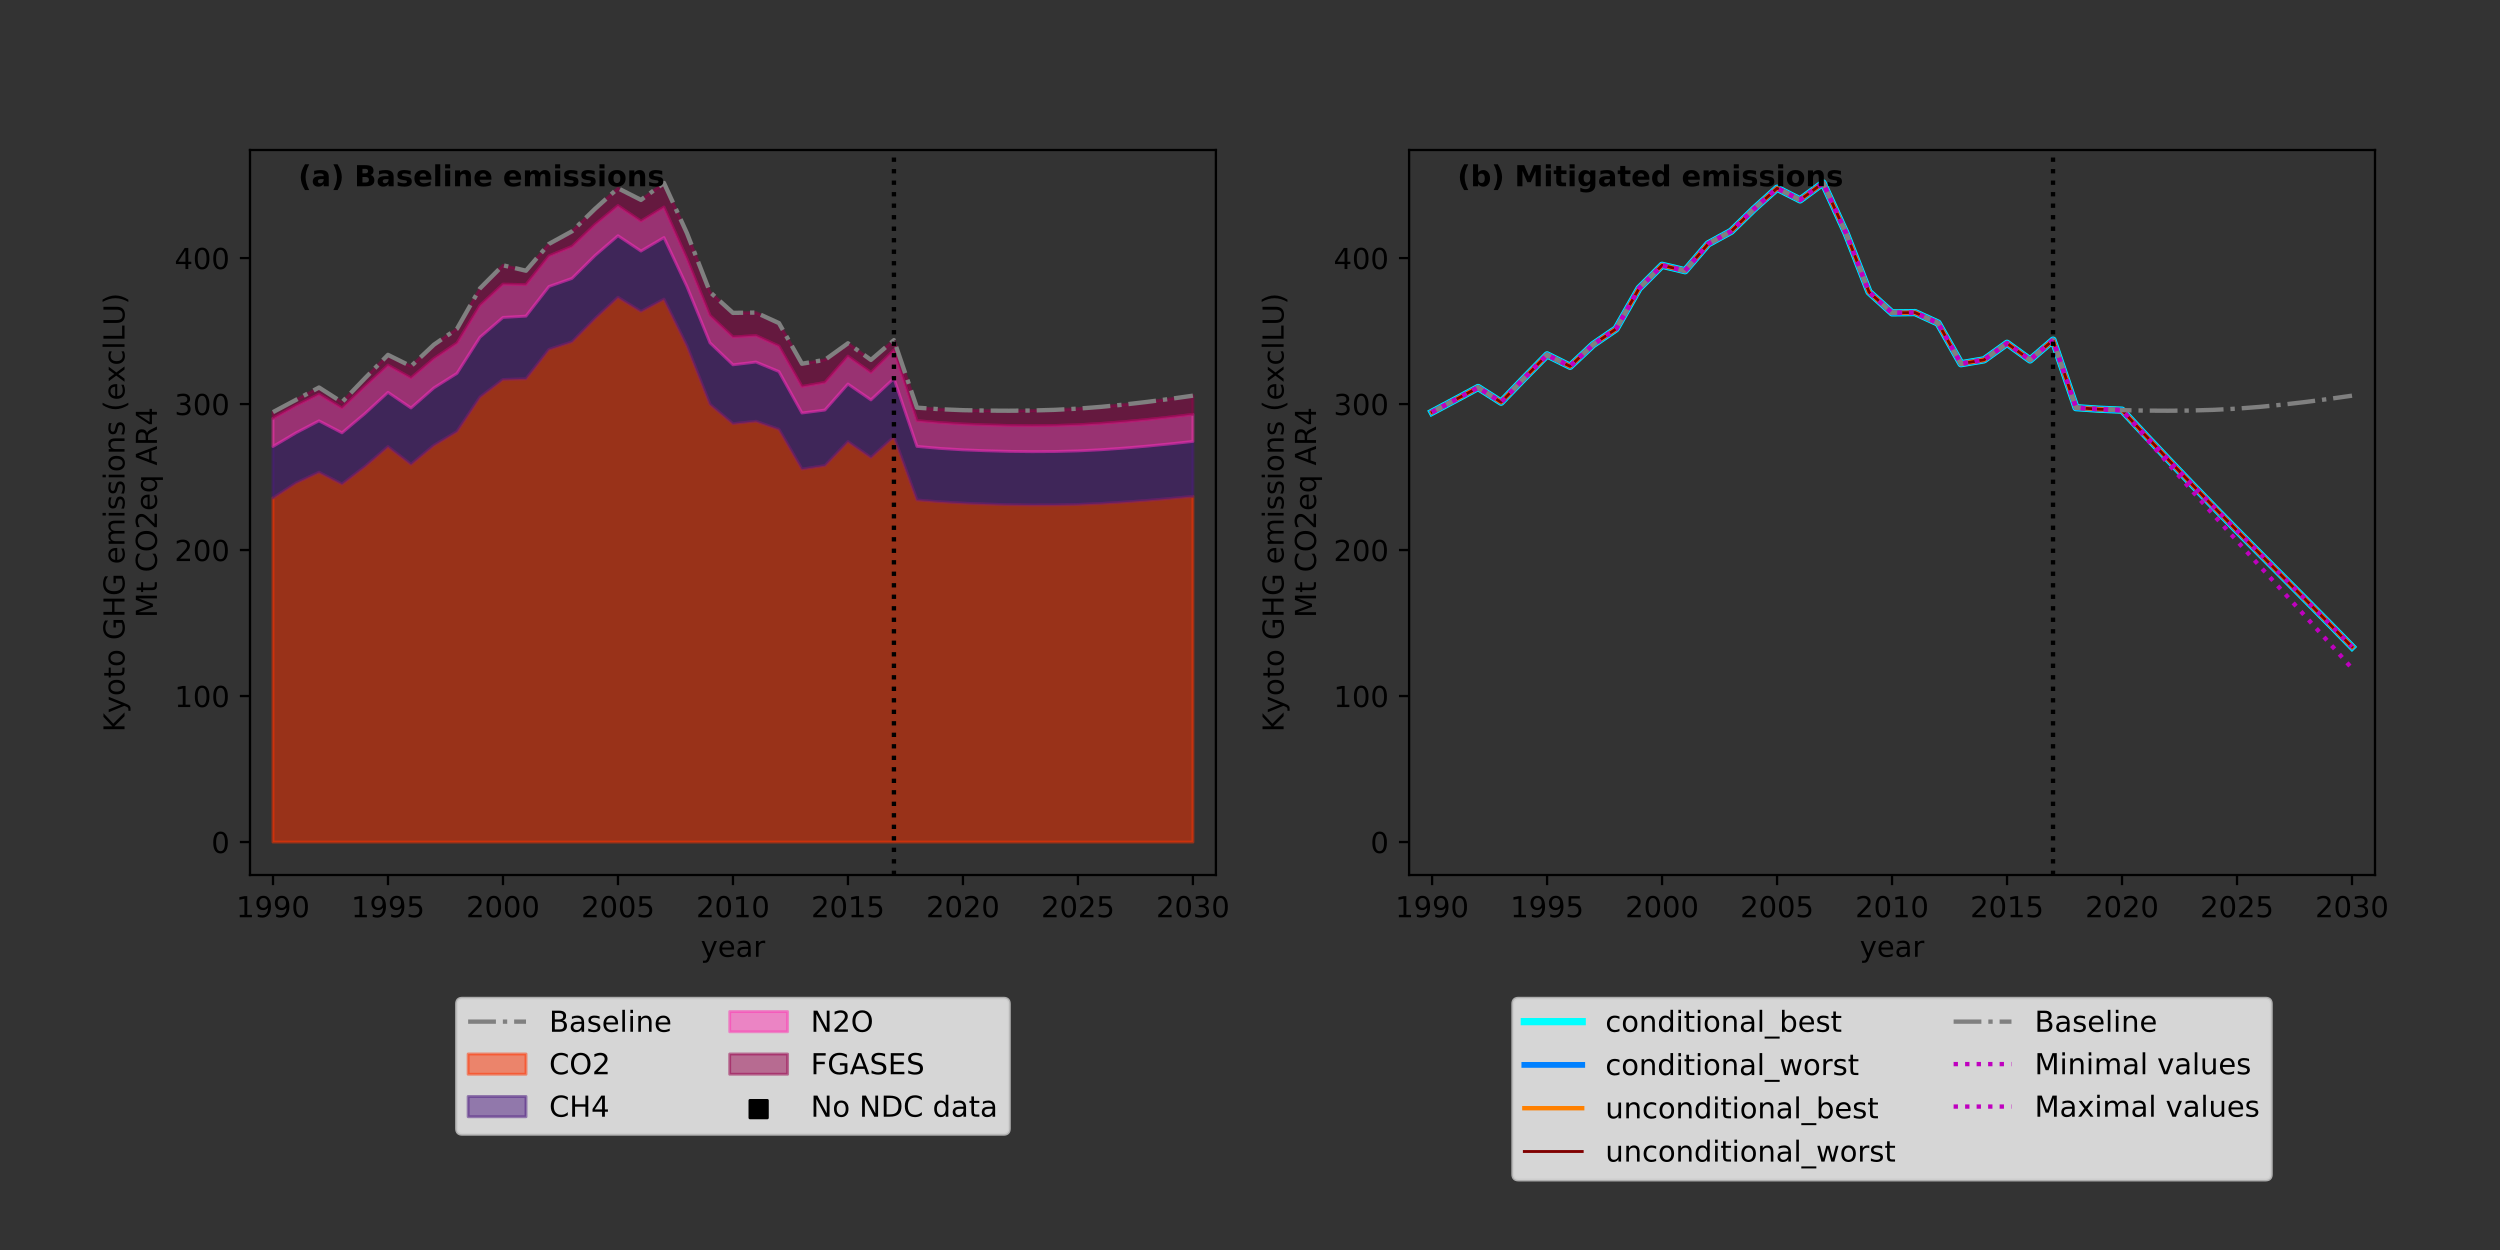 <?xml version="1.0" encoding="utf-8" standalone="no"?>
<!DOCTYPE svg PUBLIC "-//W3C//DTD SVG 1.1//EN"
  "http://www.w3.org/Graphics/SVG/1.1/DTD/svg11.dtd">
<!-- Created with matplotlib (https://matplotlib.org/) -->
<svg height="432pt" version="1.1" viewBox="0 0 864 432" width="864pt" xmlns="http://www.w3.org/2000/svg" xmlns:xlink="http://www.w3.org/1999/xlink">
 <rect x="0" y="0" width="864" height="432" fill="#333333" stroke="none"/>
 <defs>
  <style type="text/css">
*{stroke-linecap:butt;stroke-linejoin:round;}
  </style>
 </defs>
 <g id="figure_1">
  <g id="patch_1">
   <path d="M 0 432 
L 864 432 
L 864 0 
L 0 0 
z
" style="fill:none;"/>
  </g>
  <g id="axes_1">
   <g id="patch_2">
    <path d="M 86.4 302.4 
L 420.218 302.4 
L 420.218 51.84 
L 86.4 51.84 
z
" style="fill:none;"/>
   </g>
   <g id="PolyCollection_1">
    <defs>
     <path d="M 94.348 -259.913 
L 94.348 -140.989 
L 102.296 -140.989 
L 110.244 -140.989 
L 118.192 -140.989 
L 126.14 -140.989 
L 134.088 -140.989 
L 142.036 -140.989 
L 149.984 -140.989 
L 157.932 -140.989 
L 165.881 -140.989 
L 173.829 -140.989 
L 181.777 -140.989 
L 189.725 -140.989 
L 197.673 -140.989 
L 205.621 -140.989 
L 213.569 -140.989 
L 221.517 -140.989 
L 229.465 -140.989 
L 237.413 -140.989 
L 245.361 -140.989 
L 253.309 -140.989 
L 261.257 -140.989 
L 269.205 -140.989 
L 277.153 -140.989 
L 285.101 -140.989 
L 293.049 -140.989 
L 300.997 -140.989 
L 308.945 -140.989 
L 316.894 -140.989 
L 324.842 -140.989 
L 332.79 -140.989 
L 340.738 -140.989 
L 348.686 -140.989 
L 356.634 -140.989 
L 364.582 -140.989 
L 372.53 -140.989 
L 380.478 -140.989 
L 388.426 -140.989 
L 396.374 -140.989 
L 404.322 -140.989 
L 412.27 -140.989 
L 412.27 -260.458 
L 412.27 -260.458 
L 404.322 -259.717 
L 396.374 -259.043 
L 388.426 -258.459 
L 380.478 -257.988 
L 372.53 -257.656 
L 364.582 -257.484 
L 356.634 -257.463 
L 348.686 -257.573 
L 340.738 -257.793 
L 332.79 -258.103 
L 324.842 -258.568 
L 316.894 -259.203 
L 308.945 -281.019 
L 300.997 -273.884 
L 293.049 -279.377 
L 285.101 -271.086 
L 277.153 -269.876 
L 269.205 -283.623 
L 261.257 -286.402 
L 253.309 -285.575 
L 245.361 -292.258 
L 237.413 -312.426 
L 229.465 -328.607 
L 221.517 -324.369 
L 213.569 -329.246 
L 205.621 -321.894 
L 197.673 -313.852 
L 189.725 -311.245 
L 181.777 -301.078 
L 173.829 -300.849 
L 165.881 -294.758 
L 157.932 -282.868 
L 149.984 -278.1 
L 142.036 -271.525 
L 134.088 -277.64 
L 126.14 -270.798 
L 118.192 -264.707 
L 110.244 -268.787 
L 102.296 -265.081 
L 94.348 -259.913 
z
" id="m335c93163d" style="stroke:#ff3300;stroke-opacity:0.5;"/>
    </defs>
    <g clip-path="url(#pa60bf6f255)">
     <use style="fill:#ff3300;fill-opacity:0.5;stroke:#ff3300;stroke-opacity:0.5;" x="0" xlink:href="#m335c93163d" y="432"/>
    </g>
   </g>
   <g id="PolyCollection_2">
    <defs>
     <path d="M 94.348 -277.69 
L 94.348 -259.913 
L 102.296 -265.081 
L 110.244 -268.787 
L 118.192 -264.707 
L 126.14 -270.798 
L 134.088 -277.64 
L 142.036 -271.525 
L 149.984 -278.1 
L 157.932 -282.868 
L 165.881 -294.758 
L 173.829 -300.849 
L 181.777 -301.078 
L 189.725 -311.245 
L 197.673 -313.852 
L 205.621 -321.894 
L 213.569 -329.246 
L 221.517 -324.369 
L 229.465 -328.607 
L 237.413 -312.426 
L 245.361 -292.258 
L 253.309 -285.575 
L 261.257 -286.402 
L 269.205 -283.623 
L 277.153 -269.876 
L 285.101 -271.086 
L 293.049 -279.377 
L 300.997 -273.884 
L 308.945 -281.019 
L 316.894 -259.203 
L 324.842 -258.568 
L 332.79 -258.103 
L 340.738 -257.793 
L 348.686 -257.573 
L 356.634 -257.463 
L 364.582 -257.484 
L 372.53 -257.656 
L 380.478 -257.988 
L 388.426 -258.459 
L 396.374 -259.043 
L 404.322 -259.717 
L 412.27 -260.458 
L 412.27 -279.437 
L 412.27 -279.437 
L 404.322 -278.583 
L 396.374 -277.802 
L 388.426 -277.121 
L 380.478 -276.567 
L 372.53 -276.169 
L 364.582 -275.951 
L 356.634 -275.902 
L 348.686 -276 
L 340.738 -276.219 
L 332.79 -276.536 
L 324.842 -277.028 
L 316.894 -277.718 
L 308.945 -301.208 
L 300.997 -293.798 
L 293.049 -299.271 
L 285.101 -290.282 
L 277.153 -289.266 
L 269.205 -303.578 
L 261.257 -306.872 
L 253.309 -305.92 
L 245.361 -313.515 
L 237.413 -332.966 
L 229.465 -349.902 
L 221.517 -345.226 
L 213.569 -350.528 
L 205.621 -343.66 
L 197.673 -335.781 
L 189.725 -332.979 
L 181.777 -322.741 
L 173.829 -322.291 
L 165.881 -315.442 
L 157.932 -302.967 
L 149.984 -297.956 
L 142.036 -290.997 
L 134.088 -296.408 
L 126.14 -289.078 
L 118.192 -282.402 
L 110.244 -286.554 
L 102.296 -282.402 
L 94.348 -277.69 
z
" id="m32224dab7a" style="stroke:#4c1a80;stroke-opacity:0.5;"/>
    </defs>
    <g clip-path="url(#pa60bf6f255)">
     <use style="fill:#4c1a80;fill-opacity:0.5;stroke:#4c1a80;stroke-opacity:0.5;" x="0" xlink:href="#m32224dab7a" y="432"/>
    </g>
   </g>
   <g id="PolyCollection_3">
    <defs>
     <path d="M 94.348 -287.418 
L 94.348 -277.69 
L 102.296 -282.402 
L 110.244 -286.554 
L 118.192 -282.402 
L 126.14 -289.078 
L 134.088 -296.408 
L 142.036 -290.997 
L 149.984 -297.956 
L 157.932 -302.967 
L 165.881 -315.442 
L 173.829 -322.291 
L 181.777 -322.741 
L 189.725 -332.979 
L 197.673 -335.781 
L 205.621 -343.66 
L 213.569 -350.528 
L 221.517 -345.226 
L 229.465 -349.902 
L 237.413 -332.966 
L 245.361 -313.515 
L 253.309 -305.92 
L 261.257 -306.872 
L 269.205 -303.578 
L 277.153 -289.266 
L 285.101 -290.282 
L 293.049 -299.271 
L 300.997 -293.798 
L 308.945 -301.208 
L 316.894 -277.718 
L 324.842 -277.028 
L 332.79 -276.536 
L 340.738 -276.219 
L 348.686 -276 
L 356.634 -275.902 
L 364.582 -275.951 
L 372.53 -276.169 
L 380.478 -276.567 
L 388.426 -277.121 
L 396.374 -277.802 
L 404.322 -278.583 
L 412.27 -279.437 
L 412.27 -288.788 
L 412.27 -288.788 
L 404.322 -287.861 
L 396.374 -287.011 
L 388.426 -286.265 
L 380.478 -285.654 
L 372.53 -285.208 
L 364.582 -284.952 
L 356.634 -284.874 
L 348.686 -284.948 
L 340.738 -285.151 
L 332.79 -285.455 
L 324.842 -285.941 
L 316.894 -286.632 
L 308.945 -311.041 
L 300.997 -303.274 
L 293.049 -308.904 
L 285.101 -299.841 
L 277.153 -298.431 
L 269.205 -312.417 
L 261.257 -316.026 
L 253.309 -315.553 
L 245.361 -322.989 
L 237.413 -342.59 
L 229.465 -360.432 
L 221.517 -355.59 
L 213.569 -360.931 
L 205.621 -354.413 
L 197.673 -346.846 
L 189.725 -343.569 
L 181.777 -333.652 
L 173.829 -333.79 
L 165.881 -326.496 
L 157.932 -313.468 
L 149.984 -308.121 
L 142.036 -301.394 
L 134.088 -305.81 
L 126.14 -298.512 
L 118.192 -290.993 
L 110.244 -295.765 
L 102.296 -291.836 
L 94.348 -287.418 
z
" id="mb1d38c174a" style="stroke:#ff33b2;stroke-opacity:0.5;"/>
    </defs>
    <g clip-path="url(#pa60bf6f255)">
     <use style="fill:#ff33b2;fill-opacity:0.5;stroke:#ff33b2;stroke-opacity:0.5;" x="0" xlink:href="#mb1d38c174a" y="432"/>
    </g>
   </g>
   <g id="PolyCollection_4">
    <defs>
     <path d="M 94.348 -289.572 
L 94.348 -287.418 
L 102.296 -291.836 
L 110.244 -295.765 
L 118.192 -290.993 
L 126.14 -298.512 
L 134.088 -305.81 
L 142.036 -301.394 
L 149.984 -308.121 
L 157.932 -313.468 
L 165.881 -326.496 
L 173.829 -333.79 
L 181.777 -333.652 
L 189.725 -343.569 
L 197.673 -346.846 
L 205.621 -354.413 
L 213.569 -360.931 
L 221.517 -355.59 
L 229.465 -360.432 
L 237.413 -342.59 
L 245.361 -322.989 
L 253.309 -315.553 
L 261.257 -316.026 
L 269.205 -312.417 
L 277.153 -298.431 
L 285.101 -299.841 
L 293.049 -308.904 
L 300.997 -303.274 
L 308.945 -311.041 
L 316.894 -286.632 
L 324.842 -285.941 
L 332.79 -285.455 
L 340.738 -285.151 
L 348.686 -284.948 
L 356.634 -284.874 
L 364.582 -284.952 
L 372.53 -285.208 
L 380.478 -285.654 
L 388.426 -286.265 
L 396.374 -287.011 
L 404.322 -287.861 
L 412.27 -288.788 
L 412.27 -295.255 
L 412.27 -295.255 
L 404.322 -294.133 
L 396.374 -293.096 
L 388.426 -292.171 
L 380.478 -291.387 
L 372.53 -290.775 
L 364.582 -290.359 
L 356.634 -290.126 
L 348.686 -290.048 
L 340.738 -290.097 
L 332.79 -290.245 
L 324.842 -290.576 
L 316.894 -291.114 
L 308.945 -314.444 
L 300.997 -307.613 
L 293.049 -313.359 
L 285.101 -307.638 
L 277.153 -306.299 
L 269.205 -320.334 
L 261.257 -323.976 
L 253.309 -323.871 
L 245.361 -331.064 
L 237.413 -351.417 
L 229.465 -368.771 
L 221.517 -362.916 
L 213.569 -366.947 
L 205.621 -359.804 
L 197.673 -352.062 
L 189.725 -347.711 
L 181.777 -338.437 
L 173.829 -340.317 
L 165.881 -332.337 
L 157.932 -318.36 
L 149.984 -312.894 
L 142.036 -305.421 
L 134.088 -309.353 
L 126.14 -301.285 
L 118.192 -293.011 
L 110.244 -298.082 
L 102.296 -293.81 
L 94.348 -289.572 
z
" id="m152794525e" style="stroke:#99004c;stroke-opacity:0.5;"/>
    </defs>
    <g clip-path="url(#pa60bf6f255)">
     <use style="fill:#99004c;fill-opacity:0.5;stroke:#99004c;stroke-opacity:0.5;" x="0" xlink:href="#m152794525e" y="432"/>
    </g>
   </g>
   <g id="PathCollection_1">
    <defs>
     <path d="M -3 3 
L 3 3 
L 3 -3 
L -3 -3 
z
" id="m5cdcdb0783" style="stroke:#000000;"/>
    </defs>
    <g clip-path="url(#pa60bf6f255)">
     <use style="stroke:#000000;" x="0" xlink:href="#m5cdcdb0783" y="0"/>
    </g>
   </g>
   <g id="matplotlib.axis_1">
    <g id="xtick_1">
     <g id="line2d_1">
      <defs>
       <path d="M 0 0 
L 0 3.5 
" id="m181f096853" style="stroke:#000000;stroke-width:0.8;"/>
      </defs>
      <g>
       <use style="stroke:#000000;stroke-width:0.8;" x="94.348" xlink:href="#m181f096853" y="302.4"/>
      </g>
     </g>
     <g id="text_1">
      <!-- 1990 -->
      <defs>
       <path d="M 12.406 8.297 
L 28.516 8.297 
L 28.516 63.922 
L 10.984 60.406 
L 10.984 69.391 
L 28.422 72.906 
L 38.281 72.906 
L 38.281 8.297 
L 54.391 8.297 
L 54.391 0 
L 12.406 0 
z
" id="DejaVuSans-49"/>
       <path d="M 10.984 1.516 
L 10.984 10.5 
Q 14.703 8.734 18.5 7.812 
Q 22.312 6.891 25.984 6.891 
Q 35.75 6.891 40.891 13.453 
Q 46.047 20.016 46.781 33.406 
Q 43.953 29.203 39.594 26.953 
Q 35.25 24.703 29.984 24.703 
Q 19.047 24.703 12.672 31.312 
Q 6.297 37.938 6.297 49.422 
Q 6.297 60.641 12.938 67.422 
Q 19.578 74.219 30.609 74.219 
Q 43.266 74.219 49.922 64.516 
Q 56.594 54.828 56.594 36.375 
Q 56.594 19.141 48.406 8.859 
Q 40.234 -1.422 26.422 -1.422 
Q 22.703 -1.422 18.891 -0.688 
Q 15.094 0.047 10.984 1.516 
z
M 30.609 32.422 
Q 37.25 32.422 41.125 36.953 
Q 45.016 41.5 45.016 49.422 
Q 45.016 57.281 41.125 61.844 
Q 37.25 66.406 30.609 66.406 
Q 23.969 66.406 20.094 61.844 
Q 16.219 57.281 16.219 49.422 
Q 16.219 41.5 20.094 36.953 
Q 23.969 32.422 30.609 32.422 
z
" id="DejaVuSans-57"/>
       <path d="M 31.781 66.406 
Q 24.172 66.406 20.328 58.906 
Q 16.5 51.422 16.5 36.375 
Q 16.5 21.391 20.328 13.891 
Q 24.172 6.391 31.781 6.391 
Q 39.453 6.391 43.281 13.891 
Q 47.125 21.391 47.125 36.375 
Q 47.125 51.422 43.281 58.906 
Q 39.453 66.406 31.781 66.406 
z
M 31.781 74.219 
Q 44.047 74.219 50.516 64.516 
Q 56.984 54.828 56.984 36.375 
Q 56.984 17.969 50.516 8.266 
Q 44.047 -1.422 31.781 -1.422 
Q 19.531 -1.422 13.062 8.266 
Q 6.594 17.969 6.594 36.375 
Q 6.594 54.828 13.062 64.516 
Q 19.531 74.219 31.781 74.219 
z
" id="DejaVuSans-48"/>
      </defs>
      <g transform="translate(81.623 316.998)scale(0.1 -0.1)">
       <use xlink:href="#DejaVuSans-49"/>
       <use x="63.623" xlink:href="#DejaVuSans-57"/>
       <use x="127.246" xlink:href="#DejaVuSans-57"/>
       <use x="190.869" xlink:href="#DejaVuSans-48"/>
      </g>
     </g>
    </g>
    <g id="xtick_2">
     <g id="line2d_2">
      <g>
       <use style="stroke:#000000;stroke-width:0.8;" x="134.088" xlink:href="#m181f096853" y="302.4"/>
      </g>
     </g>
     <g id="text_2">
      <!-- 1995 -->
      <defs>
       <path d="M 10.797 72.906 
L 49.516 72.906 
L 49.516 64.594 
L 19.828 64.594 
L 19.828 46.734 
Q 21.969 47.469 24.109 47.828 
Q 26.266 48.188 28.422 48.188 
Q 40.625 48.188 47.75 41.5 
Q 54.891 34.812 54.891 23.391 
Q 54.891 11.625 47.562 5.094 
Q 40.234 -1.422 26.906 -1.422 
Q 22.312 -1.422 17.547 -0.641 
Q 12.797 0.141 7.719 1.703 
L 7.719 11.625 
Q 12.109 9.234 16.797 8.062 
Q 21.484 6.891 26.703 6.891 
Q 35.156 6.891 40.078 11.328 
Q 45.016 15.766 45.016 23.391 
Q 45.016 31 40.078 35.438 
Q 35.156 39.891 26.703 39.891 
Q 22.75 39.891 18.812 39.016 
Q 14.891 38.141 10.797 36.281 
z
" id="DejaVuSans-53"/>
      </defs>
      <g transform="translate(121.363 316.998)scale(0.1 -0.1)">
       <use xlink:href="#DejaVuSans-49"/>
       <use x="63.623" xlink:href="#DejaVuSans-57"/>
       <use x="127.246" xlink:href="#DejaVuSans-57"/>
       <use x="190.869" xlink:href="#DejaVuSans-53"/>
      </g>
     </g>
    </g>
    <g id="xtick_3">
     <g id="line2d_3">
      <g>
       <use style="stroke:#000000;stroke-width:0.8;" x="173.829" xlink:href="#m181f096853" y="302.4"/>
      </g>
     </g>
     <g id="text_3">
      <!-- 2000 -->
      <defs>
       <path d="M 19.188 8.297 
L 53.609 8.297 
L 53.609 0 
L 7.328 0 
L 7.328 8.297 
Q 12.938 14.109 22.625 23.891 
Q 32.328 33.688 34.812 36.531 
Q 39.547 41.844 41.422 45.531 
Q 43.312 49.219 43.312 52.781 
Q 43.312 58.594 39.234 62.25 
Q 35.156 65.922 28.609 65.922 
Q 23.969 65.922 18.812 64.312 
Q 13.672 62.703 7.812 59.422 
L 7.812 69.391 
Q 13.766 71.781 18.938 73 
Q 24.125 74.219 28.422 74.219 
Q 39.75 74.219 46.484 68.547 
Q 53.219 62.891 53.219 53.422 
Q 53.219 48.922 51.531 44.891 
Q 49.859 40.875 45.406 35.406 
Q 44.188 33.984 37.641 27.219 
Q 31.109 20.453 19.188 8.297 
z
" id="DejaVuSans-50"/>
      </defs>
      <g transform="translate(161.104 316.998)scale(0.1 -0.1)">
       <use xlink:href="#DejaVuSans-50"/>
       <use x="63.623" xlink:href="#DejaVuSans-48"/>
       <use x="127.246" xlink:href="#DejaVuSans-48"/>
       <use x="190.869" xlink:href="#DejaVuSans-48"/>
      </g>
     </g>
    </g>
    <g id="xtick_4">
     <g id="line2d_4">
      <g>
       <use style="stroke:#000000;stroke-width:0.8;" x="213.569" xlink:href="#m181f096853" y="302.4"/>
      </g>
     </g>
     <g id="text_4">
      <!-- 2005 -->
      <g transform="translate(200.844 316.998)scale(0.1 -0.1)">
       <use xlink:href="#DejaVuSans-50"/>
       <use x="63.623" xlink:href="#DejaVuSans-48"/>
       <use x="127.246" xlink:href="#DejaVuSans-48"/>
       <use x="190.869" xlink:href="#DejaVuSans-53"/>
      </g>
     </g>
    </g>
    <g id="xtick_5">
     <g id="line2d_5">
      <g>
       <use style="stroke:#000000;stroke-width:0.8;" x="253.309" xlink:href="#m181f096853" y="302.4"/>
      </g>
     </g>
     <g id="text_5">
      <!-- 2010 -->
      <g transform="translate(240.584 316.998)scale(0.1 -0.1)">
       <use xlink:href="#DejaVuSans-50"/>
       <use x="63.623" xlink:href="#DejaVuSans-48"/>
       <use x="127.246" xlink:href="#DejaVuSans-49"/>
       <use x="190.869" xlink:href="#DejaVuSans-48"/>
      </g>
     </g>
    </g>
    <g id="xtick_6">
     <g id="line2d_6">
      <g>
       <use style="stroke:#000000;stroke-width:0.8;" x="293.049" xlink:href="#m181f096853" y="302.4"/>
      </g>
     </g>
     <g id="text_6">
      <!-- 2015 -->
      <g transform="translate(280.324 316.998)scale(0.1 -0.1)">
       <use xlink:href="#DejaVuSans-50"/>
       <use x="63.623" xlink:href="#DejaVuSans-48"/>
       <use x="127.246" xlink:href="#DejaVuSans-49"/>
       <use x="190.869" xlink:href="#DejaVuSans-53"/>
      </g>
     </g>
    </g>
    <g id="xtick_7">
     <g id="line2d_7">
      <g>
       <use style="stroke:#000000;stroke-width:0.8;" x="332.79" xlink:href="#m181f096853" y="302.4"/>
      </g>
     </g>
     <g id="text_7">
      <!-- 2020 -->
      <g transform="translate(320.065 316.998)scale(0.1 -0.1)">
       <use xlink:href="#DejaVuSans-50"/>
       <use x="63.623" xlink:href="#DejaVuSans-48"/>
       <use x="127.246" xlink:href="#DejaVuSans-50"/>
       <use x="190.869" xlink:href="#DejaVuSans-48"/>
      </g>
     </g>
    </g>
    <g id="xtick_8">
     <g id="line2d_8">
      <g>
       <use style="stroke:#000000;stroke-width:0.8;" x="372.53" xlink:href="#m181f096853" y="302.4"/>
      </g>
     </g>
     <g id="text_8">
      <!-- 2025 -->
      <g transform="translate(359.805 316.998)scale(0.1 -0.1)">
       <use xlink:href="#DejaVuSans-50"/>
       <use x="63.623" xlink:href="#DejaVuSans-48"/>
       <use x="127.246" xlink:href="#DejaVuSans-50"/>
       <use x="190.869" xlink:href="#DejaVuSans-53"/>
      </g>
     </g>
    </g>
    <g id="xtick_9">
     <g id="line2d_9">
      <g>
       <use style="stroke:#000000;stroke-width:0.8;" x="412.27" xlink:href="#m181f096853" y="302.4"/>
      </g>
     </g>
     <g id="text_9">
      <!-- 2030 -->
      <defs>
       <path d="M 40.578 39.312 
Q 47.656 37.797 51.625 33 
Q 55.609 28.219 55.609 21.188 
Q 55.609 10.406 48.188 4.484 
Q 40.766 -1.422 27.094 -1.422 
Q 22.516 -1.422 17.656 -0.516 
Q 12.797 0.391 7.625 2.203 
L 7.625 11.719 
Q 11.719 9.328 16.594 8.109 
Q 21.484 6.891 26.812 6.891 
Q 36.078 6.891 40.938 10.547 
Q 45.797 14.203 45.797 21.188 
Q 45.797 27.641 41.281 31.266 
Q 36.766 34.906 28.719 34.906 
L 20.219 34.906 
L 20.219 43.016 
L 29.109 43.016 
Q 36.375 43.016 40.234 45.922 
Q 44.094 48.828 44.094 54.297 
Q 44.094 59.906 40.109 62.906 
Q 36.141 65.922 28.719 65.922 
Q 24.656 65.922 20.016 65.031 
Q 15.375 64.156 9.812 62.312 
L 9.812 71.094 
Q 15.438 72.656 20.344 73.438 
Q 25.25 74.219 29.594 74.219 
Q 40.828 74.219 47.359 69.109 
Q 53.906 64.016 53.906 55.328 
Q 53.906 49.266 50.438 45.094 
Q 46.969 40.922 40.578 39.312 
z
" id="DejaVuSans-51"/>
      </defs>
      <g transform="translate(399.545 316.998)scale(0.1 -0.1)">
       <use xlink:href="#DejaVuSans-50"/>
       <use x="63.623" xlink:href="#DejaVuSans-48"/>
       <use x="127.246" xlink:href="#DejaVuSans-51"/>
       <use x="190.869" xlink:href="#DejaVuSans-48"/>
      </g>
     </g>
    </g>
    <g id="text_10">
     <!-- year -->
     <defs>
      <path d="M 32.172 -5.078 
Q 28.375 -14.844 24.75 -17.812 
Q 21.141 -20.797 15.094 -20.797 
L 7.906 -20.797 
L 7.906 -13.281 
L 13.188 -13.281 
Q 16.891 -13.281 18.938 -11.516 
Q 21 -9.766 23.484 -3.219 
L 25.094 0.875 
L 2.984 54.688 
L 12.5 54.688 
L 29.594 11.922 
L 46.688 54.688 
L 56.203 54.688 
z
" id="DejaVuSans-121"/>
      <path d="M 56.203 29.594 
L 56.203 25.203 
L 14.891 25.203 
Q 15.484 15.922 20.484 11.062 
Q 25.484 6.203 34.422 6.203 
Q 39.594 6.203 44.453 7.469 
Q 49.312 8.734 54.109 11.281 
L 54.109 2.781 
Q 49.266 0.734 44.188 -0.344 
Q 39.109 -1.422 33.891 -1.422 
Q 20.797 -1.422 13.156 6.188 
Q 5.516 13.812 5.516 26.812 
Q 5.516 40.234 12.766 48.109 
Q 20.016 56 32.328 56 
Q 43.359 56 49.781 48.891 
Q 56.203 41.797 56.203 29.594 
z
M 47.219 32.234 
Q 47.125 39.594 43.094 43.984 
Q 39.062 48.391 32.422 48.391 
Q 24.906 48.391 20.391 44.141 
Q 15.875 39.891 15.188 32.172 
z
" id="DejaVuSans-101"/>
      <path d="M 34.281 27.484 
Q 23.391 27.484 19.188 25 
Q 14.984 22.516 14.984 16.5 
Q 14.984 11.719 18.141 8.906 
Q 21.297 6.109 26.703 6.109 
Q 34.188 6.109 38.703 11.406 
Q 43.219 16.703 43.219 25.484 
L 43.219 27.484 
z
M 52.203 31.203 
L 52.203 0 
L 43.219 0 
L 43.219 8.297 
Q 40.141 3.328 35.547 0.953 
Q 30.953 -1.422 24.312 -1.422 
Q 15.922 -1.422 10.953 3.297 
Q 6 8.016 6 15.922 
Q 6 25.141 12.172 29.828 
Q 18.359 34.516 30.609 34.516 
L 43.219 34.516 
L 43.219 35.406 
Q 43.219 41.609 39.141 45 
Q 35.062 48.391 27.688 48.391 
Q 23 48.391 18.547 47.266 
Q 14.109 46.141 10.016 43.891 
L 10.016 52.203 
Q 14.938 54.109 19.578 55.047 
Q 24.219 56 28.609 56 
Q 40.484 56 46.344 49.844 
Q 52.203 43.703 52.203 31.203 
z
" id="DejaVuSans-97"/>
      <path d="M 41.109 46.297 
Q 39.594 47.172 37.812 47.578 
Q 36.031 48 33.891 48 
Q 26.266 48 22.188 43.047 
Q 18.109 38.094 18.109 28.812 
L 18.109 0 
L 9.078 0 
L 9.078 54.688 
L 18.109 54.688 
L 18.109 46.188 
Q 20.953 51.172 25.484 53.578 
Q 30.031 56 36.531 56 
Q 37.453 56 38.578 55.875 
Q 39.703 55.766 41.062 55.516 
z
" id="DejaVuSans-114"/>
     </defs>
     <g transform="translate(242.154 330.677)scale(0.1 -0.1)">
      <use xlink:href="#DejaVuSans-121"/>
      <use x="59.18" xlink:href="#DejaVuSans-101"/>
      <use x="120.703" xlink:href="#DejaVuSans-97"/>
      <use x="181.982" xlink:href="#DejaVuSans-114"/>
     </g>
    </g>
   </g>
   <g id="matplotlib.axis_2">
    <g id="ytick_1">
     <g id="line2d_10">
      <defs>
       <path d="M 0 0 
L -3.5 0 
" id="m8830b74b5d" style="stroke:#000000;stroke-width:0.8;"/>
      </defs>
      <g>
       <use style="stroke:#000000;stroke-width:0.8;" x="86.4" xlink:href="#m8830b74b5d" y="291.011"/>
      </g>
     </g>
     <g id="text_11">
      <!-- 0 -->
      <g transform="translate(73.037 294.81)scale(0.1 -0.1)">
       <use xlink:href="#DejaVuSans-48"/>
      </g>
     </g>
    </g>
    <g id="ytick_2">
     <g id="line2d_11">
      <g>
       <use style="stroke:#000000;stroke-width:0.8;" x="86.4" xlink:href="#m8830b74b5d" y="240.555"/>
      </g>
     </g>
     <g id="text_12">
      <!-- 100 -->
      <g transform="translate(60.312 244.354)scale(0.1 -0.1)">
       <use xlink:href="#DejaVuSans-49"/>
       <use x="63.623" xlink:href="#DejaVuSans-48"/>
       <use x="127.246" xlink:href="#DejaVuSans-48"/>
      </g>
     </g>
    </g>
    <g id="ytick_3">
     <g id="line2d_12">
      <g>
       <use style="stroke:#000000;stroke-width:0.8;" x="86.4" xlink:href="#m8830b74b5d" y="190.099"/>
      </g>
     </g>
     <g id="text_13">
      <!-- 200 -->
      <g transform="translate(60.312 193.898)scale(0.1 -0.1)">
       <use xlink:href="#DejaVuSans-50"/>
       <use x="63.623" xlink:href="#DejaVuSans-48"/>
       <use x="127.246" xlink:href="#DejaVuSans-48"/>
      </g>
     </g>
    </g>
    <g id="ytick_4">
     <g id="line2d_13">
      <g>
       <use style="stroke:#000000;stroke-width:0.8;" x="86.4" xlink:href="#m8830b74b5d" y="139.643"/>
      </g>
     </g>
     <g id="text_14">
      <!-- 300 -->
      <g transform="translate(60.312 143.442)scale(0.1 -0.1)">
       <use xlink:href="#DejaVuSans-51"/>
       <use x="63.623" xlink:href="#DejaVuSans-48"/>
       <use x="127.246" xlink:href="#DejaVuSans-48"/>
      </g>
     </g>
    </g>
    <g id="ytick_5">
     <g id="line2d_14">
      <g>
       <use style="stroke:#000000;stroke-width:0.8;" x="86.4" xlink:href="#m8830b74b5d" y="89.187"/>
      </g>
     </g>
     <g id="text_15">
      <!-- 400 -->
      <defs>
       <path d="M 37.797 64.312 
L 12.891 25.391 
L 37.797 25.391 
z
M 35.203 72.906 
L 47.609 72.906 
L 47.609 25.391 
L 58.016 25.391 
L 58.016 17.188 
L 47.609 17.188 
L 47.609 0 
L 37.797 0 
L 37.797 17.188 
L 4.891 17.188 
L 4.891 26.703 
z
" id="DejaVuSans-52"/>
      </defs>
      <g transform="translate(60.312 92.986)scale(0.1 -0.1)">
       <use xlink:href="#DejaVuSans-52"/>
       <use x="63.623" xlink:href="#DejaVuSans-48"/>
       <use x="127.246" xlink:href="#DejaVuSans-48"/>
      </g>
     </g>
    </g>
    <g id="text_16">
     <!-- Kyoto GHG emissions (exclLU) -->
     <defs>
      <path d="M 9.812 72.906 
L 19.672 72.906 
L 19.672 42.094 
L 52.391 72.906 
L 65.094 72.906 
L 28.906 38.922 
L 67.672 0 
L 54.688 0 
L 19.672 35.109 
L 19.672 0 
L 9.812 0 
z
" id="DejaVuSans-75"/>
      <path d="M 30.609 48.391 
Q 23.391 48.391 19.188 42.75 
Q 14.984 37.109 14.984 27.297 
Q 14.984 17.484 19.156 11.844 
Q 23.344 6.203 30.609 6.203 
Q 37.797 6.203 41.984 11.859 
Q 46.188 17.531 46.188 27.297 
Q 46.188 37.016 41.984 42.703 
Q 37.797 48.391 30.609 48.391 
z
M 30.609 56 
Q 42.328 56 49.016 48.375 
Q 55.719 40.766 55.719 27.297 
Q 55.719 13.875 49.016 6.219 
Q 42.328 -1.422 30.609 -1.422 
Q 18.844 -1.422 12.172 6.219 
Q 5.516 13.875 5.516 27.297 
Q 5.516 40.766 12.172 48.375 
Q 18.844 56 30.609 56 
z
" id="DejaVuSans-111"/>
      <path d="M 18.312 70.219 
L 18.312 54.688 
L 36.812 54.688 
L 36.812 47.703 
L 18.312 47.703 
L 18.312 18.016 
Q 18.312 11.328 20.141 9.422 
Q 21.969 7.516 27.594 7.516 
L 36.812 7.516 
L 36.812 0 
L 27.594 0 
Q 17.188 0 13.234 3.875 
Q 9.281 7.766 9.281 18.016 
L 9.281 47.703 
L 2.688 47.703 
L 2.688 54.688 
L 9.281 54.688 
L 9.281 70.219 
z
" id="DejaVuSans-116"/>
      <path id="DejaVuSans-32"/>
      <path d="M 59.516 10.406 
L 59.516 29.984 
L 43.406 29.984 
L 43.406 38.094 
L 69.281 38.094 
L 69.281 6.781 
Q 63.578 2.734 56.688 0.656 
Q 49.812 -1.422 42 -1.422 
Q 24.906 -1.422 15.25 8.562 
Q 5.609 18.562 5.609 36.375 
Q 5.609 54.25 15.25 64.234 
Q 24.906 74.219 42 74.219 
Q 49.125 74.219 55.547 72.453 
Q 61.969 70.703 67.391 67.281 
L 67.391 56.781 
Q 61.922 61.422 55.766 63.766 
Q 49.609 66.109 42.828 66.109 
Q 29.438 66.109 22.719 58.641 
Q 16.016 51.172 16.016 36.375 
Q 16.016 21.625 22.719 14.156 
Q 29.438 6.688 42.828 6.688 
Q 48.047 6.688 52.141 7.594 
Q 56.25 8.5 59.516 10.406 
z
" id="DejaVuSans-71"/>
      <path d="M 9.812 72.906 
L 19.672 72.906 
L 19.672 43.016 
L 55.516 43.016 
L 55.516 72.906 
L 65.375 72.906 
L 65.375 0 
L 55.516 0 
L 55.516 34.719 
L 19.672 34.719 
L 19.672 0 
L 9.812 0 
z
" id="DejaVuSans-72"/>
      <path d="M 52 44.188 
Q 55.375 50.25 60.062 53.125 
Q 64.75 56 71.094 56 
Q 79.641 56 84.281 50.016 
Q 88.922 44.047 88.922 33.016 
L 88.922 0 
L 79.891 0 
L 79.891 32.719 
Q 79.891 40.578 77.094 44.375 
Q 74.312 48.188 68.609 48.188 
Q 61.625 48.188 57.562 43.547 
Q 53.516 38.922 53.516 30.906 
L 53.516 0 
L 44.484 0 
L 44.484 32.719 
Q 44.484 40.625 41.703 44.406 
Q 38.922 48.188 33.109 48.188 
Q 26.219 48.188 22.156 43.531 
Q 18.109 38.875 18.109 30.906 
L 18.109 0 
L 9.078 0 
L 9.078 54.688 
L 18.109 54.688 
L 18.109 46.188 
Q 21.188 51.219 25.484 53.609 
Q 29.781 56 35.688 56 
Q 41.656 56 45.828 52.969 
Q 50 49.953 52 44.188 
z
" id="DejaVuSans-109"/>
      <path d="M 9.422 54.688 
L 18.406 54.688 
L 18.406 0 
L 9.422 0 
z
M 9.422 75.984 
L 18.406 75.984 
L 18.406 64.594 
L 9.422 64.594 
z
" id="DejaVuSans-105"/>
      <path d="M 44.281 53.078 
L 44.281 44.578 
Q 40.484 46.531 36.375 47.5 
Q 32.281 48.484 27.875 48.484 
Q 21.188 48.484 17.844 46.438 
Q 14.5 44.391 14.5 40.281 
Q 14.5 37.156 16.891 35.375 
Q 19.281 33.594 26.516 31.984 
L 29.594 31.297 
Q 39.156 29.25 43.188 25.516 
Q 47.219 21.781 47.219 15.094 
Q 47.219 7.469 41.188 3.016 
Q 35.156 -1.422 24.609 -1.422 
Q 20.219 -1.422 15.453 -0.562 
Q 10.688 0.297 5.422 2 
L 5.422 11.281 
Q 10.406 8.688 15.234 7.391 
Q 20.062 6.109 24.812 6.109 
Q 31.156 6.109 34.562 8.281 
Q 37.984 10.453 37.984 14.406 
Q 37.984 18.062 35.516 20.016 
Q 33.062 21.969 24.703 23.781 
L 21.578 24.516 
Q 13.234 26.266 9.516 29.906 
Q 5.812 33.547 5.812 39.891 
Q 5.812 47.609 11.281 51.797 
Q 16.75 56 26.812 56 
Q 31.781 56 36.172 55.266 
Q 40.578 54.547 44.281 53.078 
z
" id="DejaVuSans-115"/>
      <path d="M 54.891 33.016 
L 54.891 0 
L 45.906 0 
L 45.906 32.719 
Q 45.906 40.484 42.875 44.328 
Q 39.844 48.188 33.797 48.188 
Q 26.516 48.188 22.312 43.547 
Q 18.109 38.922 18.109 30.906 
L 18.109 0 
L 9.078 0 
L 9.078 54.688 
L 18.109 54.688 
L 18.109 46.188 
Q 21.344 51.125 25.703 53.562 
Q 30.078 56 35.797 56 
Q 45.219 56 50.047 50.172 
Q 54.891 44.344 54.891 33.016 
z
" id="DejaVuSans-110"/>
      <path d="M 31 75.875 
Q 24.469 64.656 21.281 53.656 
Q 18.109 42.672 18.109 31.391 
Q 18.109 20.125 21.312 9.062 
Q 24.516 -2 31 -13.188 
L 23.188 -13.188 
Q 15.875 -1.703 12.234 9.375 
Q 8.594 20.453 8.594 31.391 
Q 8.594 42.281 12.203 53.312 
Q 15.828 64.359 23.188 75.875 
z
" id="DejaVuSans-40"/>
      <path d="M 54.891 54.688 
L 35.109 28.078 
L 55.906 0 
L 45.312 0 
L 29.391 21.484 
L 13.484 0 
L 2.875 0 
L 24.125 28.609 
L 4.688 54.688 
L 15.281 54.688 
L 29.781 35.203 
L 44.281 54.688 
z
" id="DejaVuSans-120"/>
      <path d="M 48.781 52.594 
L 48.781 44.188 
Q 44.969 46.297 41.141 47.344 
Q 37.312 48.391 33.406 48.391 
Q 24.656 48.391 19.812 42.844 
Q 14.984 37.312 14.984 27.297 
Q 14.984 17.281 19.812 11.734 
Q 24.656 6.203 33.406 6.203 
Q 37.312 6.203 41.141 7.25 
Q 44.969 8.297 48.781 10.406 
L 48.781 2.094 
Q 45.016 0.344 40.984 -0.531 
Q 36.969 -1.422 32.422 -1.422 
Q 20.062 -1.422 12.781 6.344 
Q 5.516 14.109 5.516 27.297 
Q 5.516 40.672 12.859 48.328 
Q 20.219 56 33.016 56 
Q 37.156 56 41.109 55.141 
Q 45.062 54.297 48.781 52.594 
z
" id="DejaVuSans-99"/>
      <path d="M 9.422 75.984 
L 18.406 75.984 
L 18.406 0 
L 9.422 0 
z
" id="DejaVuSans-108"/>
      <path d="M 9.812 72.906 
L 19.672 72.906 
L 19.672 8.297 
L 55.172 8.297 
L 55.172 0 
L 9.812 0 
z
" id="DejaVuSans-76"/>
      <path d="M 8.688 72.906 
L 18.609 72.906 
L 18.609 28.609 
Q 18.609 16.891 22.844 11.734 
Q 27.094 6.594 36.625 6.594 
Q 46.094 6.594 50.344 11.734 
Q 54.594 16.891 54.594 28.609 
L 54.594 72.906 
L 64.5 72.906 
L 64.5 27.391 
Q 64.5 13.141 57.438 5.859 
Q 50.391 -1.422 36.625 -1.422 
Q 22.797 -1.422 15.734 5.859 
Q 8.688 13.141 8.688 27.391 
z
" id="DejaVuSans-85"/>
      <path d="M 8.016 75.875 
L 15.828 75.875 
Q 23.141 64.359 26.781 53.312 
Q 30.422 42.281 30.422 31.391 
Q 30.422 20.453 26.781 9.375 
Q 23.141 -1.703 15.828 -13.188 
L 8.016 -13.188 
Q 14.5 -2 17.703 9.062 
Q 20.906 20.125 20.906 31.391 
Q 20.906 42.672 17.703 53.656 
Q 14.5 64.656 8.016 75.875 
z
" id="DejaVuSans-41"/>
     </defs>
     <g transform="translate(43.035 252.99)rotate(-90)scale(0.1 -0.1)">
      <use xlink:href="#DejaVuSans-75"/>
      <use x="65.467" xlink:href="#DejaVuSans-121"/>
      <use x="124.646" xlink:href="#DejaVuSans-111"/>
      <use x="185.828" xlink:href="#DejaVuSans-116"/>
      <use x="225.037" xlink:href="#DejaVuSans-111"/>
      <use x="286.219" xlink:href="#DejaVuSans-32"/>
      <use x="318.006" xlink:href="#DejaVuSans-71"/>
      <use x="395.496" xlink:href="#DejaVuSans-72"/>
      <use x="470.691" xlink:href="#DejaVuSans-71"/>
      <use x="548.182" xlink:href="#DejaVuSans-32"/>
      <use x="579.969" xlink:href="#DejaVuSans-101"/>
      <use x="641.492" xlink:href="#DejaVuSans-109"/>
      <use x="738.904" xlink:href="#DejaVuSans-105"/>
      <use x="766.688" xlink:href="#DejaVuSans-115"/>
      <use x="818.787" xlink:href="#DejaVuSans-115"/>
      <use x="870.887" xlink:href="#DejaVuSans-105"/>
      <use x="898.67" xlink:href="#DejaVuSans-111"/>
      <use x="959.852" xlink:href="#DejaVuSans-110"/>
      <use x="1023.23" xlink:href="#DejaVuSans-115"/>
      <use x="1075.33" xlink:href="#DejaVuSans-32"/>
      <use x="1107.117" xlink:href="#DejaVuSans-40"/>
      <use x="1146.131" xlink:href="#DejaVuSans-101"/>
      <use x="1207.639" xlink:href="#DejaVuSans-120"/>
      <use x="1266.803" xlink:href="#DejaVuSans-99"/>
      <use x="1321.783" xlink:href="#DejaVuSans-108"/>
      <use x="1349.566" xlink:href="#DejaVuSans-76"/>
      <use x="1405.201" xlink:href="#DejaVuSans-85"/>
      <use x="1478.395" xlink:href="#DejaVuSans-41"/>
     </g>
     <!-- Mt CO2eq AR4 -->
     <defs>
      <path d="M 9.812 72.906 
L 24.516 72.906 
L 43.109 23.297 
L 61.812 72.906 
L 76.516 72.906 
L 76.516 0 
L 66.891 0 
L 66.891 64.016 
L 48.094 14.016 
L 38.188 14.016 
L 19.391 64.016 
L 19.391 0 
L 9.812 0 
z
" id="DejaVuSans-77"/>
      <path d="M 64.406 67.281 
L 64.406 56.891 
Q 59.422 61.531 53.781 63.812 
Q 48.141 66.109 41.797 66.109 
Q 29.297 66.109 22.656 58.469 
Q 16.016 50.828 16.016 36.375 
Q 16.016 21.969 22.656 14.328 
Q 29.297 6.688 41.797 6.688 
Q 48.141 6.688 53.781 8.984 
Q 59.422 11.281 64.406 15.922 
L 64.406 5.609 
Q 59.234 2.094 53.438 0.328 
Q 47.656 -1.422 41.219 -1.422 
Q 24.656 -1.422 15.125 8.703 
Q 5.609 18.844 5.609 36.375 
Q 5.609 53.953 15.125 64.078 
Q 24.656 74.219 41.219 74.219 
Q 47.75 74.219 53.531 72.484 
Q 59.328 70.75 64.406 67.281 
z
" id="DejaVuSans-67"/>
      <path d="M 39.406 66.219 
Q 28.656 66.219 22.328 58.203 
Q 16.016 50.203 16.016 36.375 
Q 16.016 22.609 22.328 14.594 
Q 28.656 6.594 39.406 6.594 
Q 50.141 6.594 56.422 14.594 
Q 62.703 22.609 62.703 36.375 
Q 62.703 50.203 56.422 58.203 
Q 50.141 66.219 39.406 66.219 
z
M 39.406 74.219 
Q 54.734 74.219 63.906 63.938 
Q 73.094 53.656 73.094 36.375 
Q 73.094 19.141 63.906 8.859 
Q 54.734 -1.422 39.406 -1.422 
Q 24.031 -1.422 14.812 8.828 
Q 5.609 19.094 5.609 36.375 
Q 5.609 53.656 14.812 63.938 
Q 24.031 74.219 39.406 74.219 
z
" id="DejaVuSans-79"/>
      <path d="M 14.797 27.297 
Q 14.797 17.391 18.875 11.75 
Q 22.953 6.109 30.078 6.109 
Q 37.203 6.109 41.297 11.75 
Q 45.406 17.391 45.406 27.297 
Q 45.406 37.203 41.297 42.844 
Q 37.203 48.484 30.078 48.484 
Q 22.953 48.484 18.875 42.844 
Q 14.797 37.203 14.797 27.297 
z
M 45.406 8.203 
Q 42.578 3.328 38.25 0.953 
Q 33.938 -1.422 27.875 -1.422 
Q 17.969 -1.422 11.734 6.484 
Q 5.516 14.406 5.516 27.297 
Q 5.516 40.188 11.734 48.094 
Q 17.969 56 27.875 56 
Q 33.938 56 38.25 53.625 
Q 42.578 51.266 45.406 46.391 
L 45.406 54.688 
L 54.391 54.688 
L 54.391 -20.797 
L 45.406 -20.797 
z
" id="DejaVuSans-113"/>
      <path d="M 34.188 63.188 
L 20.797 26.906 
L 47.609 26.906 
z
M 28.609 72.906 
L 39.797 72.906 
L 67.578 0 
L 57.328 0 
L 50.688 18.703 
L 17.828 18.703 
L 11.188 0 
L 0.781 0 
z
" id="DejaVuSans-65"/>
      <path d="M 44.391 34.188 
Q 47.562 33.109 50.562 29.594 
Q 53.562 26.078 56.594 19.922 
L 66.609 0 
L 56 0 
L 46.688 18.703 
Q 43.062 26.031 39.672 28.422 
Q 36.281 30.812 30.422 30.812 
L 19.672 30.812 
L 19.672 0 
L 9.812 0 
L 9.812 72.906 
L 32.078 72.906 
Q 44.578 72.906 50.734 67.672 
Q 56.891 62.453 56.891 51.906 
Q 56.891 45.016 53.688 40.469 
Q 50.484 35.938 44.391 34.188 
z
M 19.672 64.797 
L 19.672 38.922 
L 32.078 38.922 
Q 39.203 38.922 42.844 42.219 
Q 46.484 45.516 46.484 51.906 
Q 46.484 58.297 42.844 61.547 
Q 39.203 64.797 32.078 64.797 
z
" id="DejaVuSans-82"/>
     </defs>
     <g transform="translate(54.233 213.507)rotate(-90)scale(0.1 -0.1)">
      <use xlink:href="#DejaVuSans-77"/>
      <use x="86.279" xlink:href="#DejaVuSans-116"/>
      <use x="125.488" xlink:href="#DejaVuSans-32"/>
      <use x="157.275" xlink:href="#DejaVuSans-67"/>
      <use x="227.1" xlink:href="#DejaVuSans-79"/>
      <use x="305.811" xlink:href="#DejaVuSans-50"/>
      <use x="369.434" xlink:href="#DejaVuSans-101"/>
      <use x="430.957" xlink:href="#DejaVuSans-113"/>
      <use x="494.434" xlink:href="#DejaVuSans-32"/>
      <use x="526.221" xlink:href="#DejaVuSans-65"/>
      <use x="594.629" xlink:href="#DejaVuSans-82"/>
      <use x="664.111" xlink:href="#DejaVuSans-52"/>
     </g>
    </g>
   </g>
   <g id="line2d_15">
    <path clip-path="url(#pa60bf6f255)" d="M 94.348 142.428 
L 102.296 138.19 
L 110.244 133.918 
L 118.192 138.989 
L 126.14 130.715 
L 134.088 122.647 
L 142.036 126.579 
L 149.984 119.106 
L 157.932 113.64 
L 165.881 99.663 
L 173.829 91.683 
L 181.777 93.563 
L 189.725 84.289 
L 197.673 79.938 
L 205.621 72.196 
L 213.569 65.053 
L 221.517 69.084 
L 229.465 63.229 
L 237.413 80.583 
L 245.361 100.936 
L 253.309 108.129 
L 261.257 108.024 
L 269.205 111.666 
L 277.153 125.701 
L 285.101 124.362 
L 293.049 118.641 
L 300.997 124.387 
L 308.945 117.556 
L 316.894 140.886 
L 324.842 141.424 
L 332.79 141.755 
L 340.738 141.903 
L 348.686 141.952 
L 356.634 141.874 
L 364.582 141.641 
L 372.53 141.225 
L 380.478 140.613 
L 388.426 139.829 
L 396.374 138.904 
L 404.322 137.867 
L 412.27 136.745 
" style="fill:none;stroke:#808080;stroke-dasharray:9.6,2.4,1.5,2.4;stroke-dashoffset:0;stroke-width:1.5;"/>
   </g>
   <g id="line2d_16">
    <path clip-path="url(#pa60bf6f255)" d="M 308.945 302.4 
L 308.945 51.84 
" style="fill:none;stroke:#000000;stroke-dasharray:1.5,2.475;stroke-dashoffset:0;stroke-width:1.5;"/>
   </g>
   <g id="patch_3">
    <path d="M 86.4 302.4 
L 86.4 51.84 
" style="fill:none;stroke:#000000;stroke-linecap:square;stroke-linejoin:miter;stroke-width:0.8;"/>
   </g>
   <g id="patch_4">
    <path d="M 420.218 302.4 
L 420.218 51.84 
" style="fill:none;stroke:#000000;stroke-linecap:square;stroke-linejoin:miter;stroke-width:0.8;"/>
   </g>
   <g id="patch_5">
    <path d="M 86.4 302.4 
L 420.218 302.4 
" style="fill:none;stroke:#000000;stroke-linecap:square;stroke-linejoin:miter;stroke-width:0.8;"/>
   </g>
   <g id="patch_6">
    <path d="M 86.4 51.84 
L 420.218 51.84 
" style="fill:none;stroke:#000000;stroke-linecap:square;stroke-linejoin:miter;stroke-width:0.8;"/>
   </g>
   <g id="text_17">
    <!-- (a) Baseline emissions -->
    <defs>
     <path d="M 37.703 -13.188 
L 23.188 -13.188 
Q 15.719 -1.125 12.156 9.734 
Q 8.594 20.609 8.594 31.297 
Q 8.594 42 12.172 52.953 
Q 15.766 63.922 23.188 75.875 
L 37.703 75.875 
Q 31.453 64.312 28.328 53.25 
Q 25.203 42.188 25.203 31.391 
Q 25.203 20.609 28.297 9.516 
Q 31.391 -1.562 37.703 -13.188 
z
" id="DejaVuSans-Bold-40"/>
     <path d="M 32.906 24.609 
Q 27.438 24.609 24.672 22.75 
Q 21.922 20.906 21.922 17.281 
Q 21.922 13.969 24.141 12.078 
Q 26.375 10.203 30.328 10.203 
Q 35.25 10.203 38.625 13.734 
Q 42 17.281 42 22.609 
L 42 24.609 
z
M 59.625 31.203 
L 59.625 0 
L 42 0 
L 42 8.109 
Q 38.484 3.125 34.078 0.844 
Q 29.688 -1.422 23.391 -1.422 
Q 14.891 -1.422 9.594 3.531 
Q 4.297 8.5 4.297 16.406 
Q 4.297 26.031 10.906 30.516 
Q 17.531 35.016 31.688 35.016 
L 42 35.016 
L 42 36.375 
Q 42 40.531 38.719 42.453 
Q 35.453 44.391 28.516 44.391 
Q 22.906 44.391 18.062 43.266 
Q 13.234 42.141 9.078 39.891 
L 9.078 53.219 
Q 14.703 54.594 20.359 55.297 
Q 26.031 56 31.688 56 
Q 46.484 56 53.047 50.172 
Q 59.625 44.344 59.625 31.203 
z
" id="DejaVuSans-Bold-97"/>
     <path d="M 8.016 -13.188 
Q 14.266 -1.562 17.391 9.516 
Q 20.516 20.609 20.516 31.391 
Q 20.516 42.188 17.391 53.25 
Q 14.266 64.312 8.016 75.875 
L 22.516 75.875 
Q 29.938 63.922 33.516 52.953 
Q 37.109 42 37.109 31.297 
Q 37.109 20.609 33.547 9.734 
Q 29.984 -1.125 22.516 -13.188 
z
" id="DejaVuSans-Bold-41"/>
     <path id="DejaVuSans-Bold-32"/>
     <path d="M 38.375 44.672 
Q 42.828 44.672 45.109 46.625 
Q 47.406 48.578 47.406 52.391 
Q 47.406 56.156 45.109 58.125 
Q 42.828 60.109 38.375 60.109 
L 27.984 60.109 
L 27.984 44.672 
z
M 39.016 12.797 
Q 44.672 12.797 47.531 15.188 
Q 50.391 17.578 50.391 22.406 
Q 50.391 27.156 47.562 29.516 
Q 44.734 31.891 39.016 31.891 
L 27.984 31.891 
L 27.984 12.797 
z
M 56.5 39.016 
Q 62.547 37.25 65.859 32.516 
Q 69.188 27.781 69.188 20.906 
Q 69.188 10.359 62.062 5.172 
Q 54.938 0 40.375 0 
L 9.188 0 
L 9.188 72.906 
L 37.406 72.906 
Q 52.594 72.906 59.406 68.312 
Q 66.219 63.719 66.219 53.609 
Q 66.219 48.297 63.719 44.562 
Q 61.234 40.828 56.5 39.016 
z
" id="DejaVuSans-Bold-66"/>
     <path d="M 51.125 52.984 
L 51.125 39.703 
Q 45.516 42.047 40.281 43.219 
Q 35.062 44.391 30.422 44.391 
Q 25.438 44.391 23.016 43.141 
Q 20.609 41.891 20.609 39.312 
Q 20.609 37.203 22.438 36.078 
Q 24.266 34.969 29 34.422 
L 32.078 33.984 
Q 45.516 32.281 50.141 28.375 
Q 54.781 24.469 54.781 16.109 
Q 54.781 7.375 48.328 2.969 
Q 41.891 -1.422 29.109 -1.422 
Q 23.688 -1.422 17.891 -0.562 
Q 12.109 0.297 6 2 
L 6 15.281 
Q 11.234 12.75 16.719 11.469 
Q 22.219 10.203 27.875 10.203 
Q 33.016 10.203 35.594 11.609 
Q 38.188 13.031 38.188 15.828 
Q 38.188 18.172 36.406 19.312 
Q 34.625 20.453 29.297 21.094 
L 26.219 21.484 
Q 14.547 22.953 9.859 26.906 
Q 5.172 30.859 5.172 38.922 
Q 5.172 47.609 11.125 51.797 
Q 17.094 56 29.391 56 
Q 34.234 56 39.547 55.266 
Q 44.875 54.547 51.125 52.984 
z
" id="DejaVuSans-Bold-115"/>
     <path d="M 62.984 27.484 
L 62.984 22.516 
L 22.125 22.516 
Q 22.75 16.359 26.562 13.281 
Q 30.375 10.203 37.203 10.203 
Q 42.719 10.203 48.5 11.844 
Q 54.297 13.484 60.406 16.797 
L 60.406 3.328 
Q 54.203 0.984 48 -0.219 
Q 41.797 -1.422 35.594 -1.422 
Q 20.75 -1.422 12.516 6.125 
Q 4.297 13.672 4.297 27.297 
Q 4.297 40.672 12.375 48.328 
Q 20.453 56 34.625 56 
Q 47.516 56 55.25 48.234 
Q 62.984 40.484 62.984 27.484 
z
M 45.016 33.297 
Q 45.016 38.281 42.109 41.328 
Q 39.203 44.391 34.516 44.391 
Q 29.438 44.391 26.266 41.531 
Q 23.094 38.672 22.312 33.297 
z
" id="DejaVuSans-Bold-101"/>
     <path d="M 8.406 75.984 
L 25.875 75.984 
L 25.875 0 
L 8.406 0 
z
" id="DejaVuSans-Bold-108"/>
     <path d="M 8.406 54.688 
L 25.875 54.688 
L 25.875 0 
L 8.406 0 
z
M 8.406 75.984 
L 25.875 75.984 
L 25.875 61.719 
L 8.406 61.719 
z
" id="DejaVuSans-Bold-105"/>
     <path d="M 63.375 33.297 
L 63.375 0 
L 45.797 0 
L 45.797 5.422 
L 45.797 25.484 
Q 45.797 32.562 45.484 35.25 
Q 45.172 37.938 44.391 39.203 
Q 43.359 40.922 41.594 41.875 
Q 39.844 42.828 37.594 42.828 
Q 32.125 42.828 29 38.594 
Q 25.875 34.375 25.875 26.906 
L 25.875 0 
L 8.406 0 
L 8.406 54.688 
L 25.875 54.688 
L 25.875 46.688 
Q 29.828 51.469 34.266 53.734 
Q 38.719 56 44.094 56 
Q 53.562 56 58.469 50.188 
Q 63.375 44.391 63.375 33.297 
z
" id="DejaVuSans-Bold-110"/>
     <path d="M 59.078 45.609 
Q 62.406 50.688 66.969 53.344 
Q 71.531 56 77 56 
Q 86.422 56 91.359 50.188 
Q 96.297 44.391 96.297 33.297 
L 96.297 0 
L 78.719 0 
L 78.719 28.516 
Q 78.766 29.156 78.781 29.828 
Q 78.812 30.516 78.812 31.781 
Q 78.812 37.594 77.094 40.203 
Q 75.391 42.828 71.578 42.828 
Q 66.609 42.828 63.891 38.719 
Q 61.188 34.625 61.078 26.859 
L 61.078 0 
L 43.5 0 
L 43.5 28.516 
Q 43.5 37.594 41.938 40.203 
Q 40.375 42.828 36.375 42.828 
Q 31.344 42.828 28.609 38.703 
Q 25.875 34.578 25.875 26.906 
L 25.875 0 
L 8.297 0 
L 8.297 54.688 
L 25.875 54.688 
L 25.875 46.688 
Q 29.109 51.312 33.281 53.656 
Q 37.453 56 42.484 56 
Q 48.141 56 52.484 53.266 
Q 56.844 50.531 59.078 45.609 
z
" id="DejaVuSans-Bold-109"/>
     <path d="M 34.422 43.5 
Q 28.609 43.5 25.562 39.328 
Q 22.516 35.156 22.516 27.297 
Q 22.516 19.438 25.562 15.25 
Q 28.609 11.078 34.422 11.078 
Q 40.141 11.078 43.156 15.25 
Q 46.188 19.438 46.188 27.297 
Q 46.188 35.156 43.156 39.328 
Q 40.141 43.5 34.422 43.5 
z
M 34.422 56 
Q 48.531 56 56.469 48.375 
Q 64.406 40.766 64.406 27.297 
Q 64.406 13.812 56.469 6.188 
Q 48.531 -1.422 34.422 -1.422 
Q 20.266 -1.422 12.281 6.188 
Q 4.297 13.812 4.297 27.297 
Q 4.297 40.766 12.281 48.375 
Q 20.266 56 34.422 56 
z
" id="DejaVuSans-Bold-111"/>
    </defs>
    <g transform="translate(103.091 64.368)scale(0.1 -0.1)">
     <use xlink:href="#DejaVuSans-Bold-40"/>
     <use x="45.703" xlink:href="#DejaVuSans-Bold-97"/>
     <use x="113.184" xlink:href="#DejaVuSans-Bold-41"/>
     <use x="158.887" xlink:href="#DejaVuSans-Bold-32"/>
     <use x="193.701" xlink:href="#DejaVuSans-Bold-66"/>
     <use x="269.922" xlink:href="#DejaVuSans-Bold-97"/>
     <use x="337.402" xlink:href="#DejaVuSans-Bold-115"/>
     <use x="396.924" xlink:href="#DejaVuSans-Bold-101"/>
     <use x="464.746" xlink:href="#DejaVuSans-Bold-108"/>
     <use x="499.023" xlink:href="#DejaVuSans-Bold-105"/>
     <use x="533.301" xlink:href="#DejaVuSans-Bold-110"/>
     <use x="604.492" xlink:href="#DejaVuSans-Bold-101"/>
     <use x="672.314" xlink:href="#DejaVuSans-Bold-32"/>
     <use x="707.129" xlink:href="#DejaVuSans-Bold-101"/>
     <use x="774.951" xlink:href="#DejaVuSans-Bold-109"/>
     <use x="879.15" xlink:href="#DejaVuSans-Bold-105"/>
     <use x="913.428" xlink:href="#DejaVuSans-Bold-115"/>
     <use x="972.949" xlink:href="#DejaVuSans-Bold-115"/>
     <use x="1032.471" xlink:href="#DejaVuSans-Bold-105"/>
     <use x="1066.748" xlink:href="#DejaVuSans-Bold-111"/>
     <use x="1135.449" xlink:href="#DejaVuSans-Bold-110"/>
     <use x="1206.641" xlink:href="#DejaVuSans-Bold-115"/>
    </g>
   </g>
   <g id="legend_1">
    <g id="patch_7">
     <path d="M 159.787 392.018 
L 346.831 392.018 
Q 348.831 392.018 348.831 390.018 
L 348.831 346.984 
Q 348.831 344.984 346.831 344.984 
L 159.787 344.984 
Q 157.787 344.984 157.787 346.984 
L 157.787 390.018 
Q 157.787 392.018 159.787 392.018 
z
" style="fill:#ffffff;opacity:0.8;stroke:#cccccc;stroke-linejoin:miter;"/>
    </g>
    <g id="line2d_17">
     <path d="M 161.787 353.082 
L 181.787 353.082 
" style="fill:none;stroke:#808080;stroke-dasharray:9.6,2.4,1.5,2.4;stroke-dashoffset:0;stroke-width:1.5;"/>
    </g>
    <g id="line2d_18"/>
    <g id="text_18">
     <!-- Baseline -->
     <defs>
      <path d="M 19.672 34.812 
L 19.672 8.109 
L 35.5 8.109 
Q 43.453 8.109 47.281 11.406 
Q 51.125 14.703 51.125 21.484 
Q 51.125 28.328 47.281 31.562 
Q 43.453 34.812 35.5 34.812 
z
M 19.672 64.797 
L 19.672 42.828 
L 34.281 42.828 
Q 41.5 42.828 45.031 45.531 
Q 48.578 48.25 48.578 53.812 
Q 48.578 59.328 45.031 62.062 
Q 41.5 64.797 34.281 64.797 
z
M 9.812 72.906 
L 35.016 72.906 
Q 46.297 72.906 52.391 68.219 
Q 58.5 63.531 58.5 54.891 
Q 58.5 48.188 55.375 44.234 
Q 52.25 40.281 46.188 39.312 
Q 53.469 37.75 57.5 32.781 
Q 61.531 27.828 61.531 20.406 
Q 61.531 10.641 54.891 5.312 
Q 48.25 0 35.984 0 
L 9.812 0 
z
" id="DejaVuSans-66"/>
     </defs>
     <g transform="translate(189.787 356.582)scale(0.1 -0.1)">
      <use xlink:href="#DejaVuSans-66"/>
      <use x="68.604" xlink:href="#DejaVuSans-97"/>
      <use x="129.883" xlink:href="#DejaVuSans-115"/>
      <use x="181.982" xlink:href="#DejaVuSans-101"/>
      <use x="243.506" xlink:href="#DejaVuSans-108"/>
      <use x="271.289" xlink:href="#DejaVuSans-105"/>
      <use x="299.072" xlink:href="#DejaVuSans-110"/>
      <use x="362.451" xlink:href="#DejaVuSans-101"/>
     </g>
    </g>
    <g id="patch_8">
     <path d="M 161.787 371.261 
L 181.787 371.261 
L 181.787 364.261 
L 161.787 364.261 
z
" style="fill:#ff3300;opacity:0.5;stroke:#ff3300;stroke-linejoin:miter;"/>
    </g>
    <g id="text_19">
     <!-- CO2 -->
     <g transform="translate(189.787 371.261)scale(0.1 -0.1)">
      <use xlink:href="#DejaVuSans-67"/>
      <use x="69.824" xlink:href="#DejaVuSans-79"/>
      <use x="148.535" xlink:href="#DejaVuSans-50"/>
     </g>
    </g>
    <g id="patch_9">
     <path d="M 161.787 385.939 
L 181.787 385.939 
L 181.787 378.939 
L 161.787 378.939 
z
" style="fill:#4c1a80;opacity:0.5;stroke:#4c1a80;stroke-linejoin:miter;"/>
    </g>
    <g id="text_20">
     <!-- CH4 -->
     <g transform="translate(189.787 385.939)scale(0.1 -0.1)">
      <use xlink:href="#DejaVuSans-67"/>
      <use x="69.824" xlink:href="#DejaVuSans-72"/>
      <use x="145.02" xlink:href="#DejaVuSans-52"/>
     </g>
    </g>
    <g id="patch_10">
     <path d="M 252.186 356.582 
L 272.186 356.582 
L 272.186 349.582 
L 252.186 349.582 
z
" style="fill:#ff33b2;opacity:0.5;stroke:#ff33b2;stroke-linejoin:miter;"/>
    </g>
    <g id="text_21">
     <!-- N2O -->
     <defs>
      <path d="M 9.812 72.906 
L 23.094 72.906 
L 55.422 11.922 
L 55.422 72.906 
L 64.984 72.906 
L 64.984 0 
L 51.703 0 
L 19.391 60.984 
L 19.391 0 
L 9.812 0 
z
" id="DejaVuSans-78"/>
     </defs>
     <g transform="translate(280.186 356.582)scale(0.1 -0.1)">
      <use xlink:href="#DejaVuSans-78"/>
      <use x="74.805" xlink:href="#DejaVuSans-50"/>
      <use x="138.428" xlink:href="#DejaVuSans-79"/>
     </g>
    </g>
    <g id="patch_11">
     <path d="M 252.186 371.261 
L 272.186 371.261 
L 272.186 364.261 
L 252.186 364.261 
z
" style="fill:#99004c;opacity:0.5;stroke:#99004c;stroke-linejoin:miter;"/>
    </g>
    <g id="text_22">
     <!-- FGASES -->
     <defs>
      <path d="M 9.812 72.906 
L 51.703 72.906 
L 51.703 64.594 
L 19.672 64.594 
L 19.672 43.109 
L 48.578 43.109 
L 48.578 34.812 
L 19.672 34.812 
L 19.672 0 
L 9.812 0 
z
" id="DejaVuSans-70"/>
      <path d="M 53.516 70.516 
L 53.516 60.891 
Q 47.906 63.578 42.922 64.891 
Q 37.938 66.219 33.297 66.219 
Q 25.25 66.219 20.875 63.094 
Q 16.5 59.969 16.5 54.203 
Q 16.5 49.359 19.406 46.891 
Q 22.312 44.438 30.422 42.922 
L 36.375 41.703 
Q 47.406 39.594 52.656 34.297 
Q 57.906 29 57.906 20.125 
Q 57.906 9.516 50.797 4.047 
Q 43.703 -1.422 29.984 -1.422 
Q 24.812 -1.422 18.969 -0.25 
Q 13.141 0.922 6.891 3.219 
L 6.891 13.375 
Q 12.891 10.016 18.656 8.297 
Q 24.422 6.594 29.984 6.594 
Q 38.422 6.594 43.016 9.906 
Q 47.609 13.234 47.609 19.391 
Q 47.609 24.75 44.312 27.781 
Q 41.016 30.812 33.5 32.328 
L 27.484 33.5 
Q 16.453 35.688 11.516 40.375 
Q 6.594 45.062 6.594 53.422 
Q 6.594 63.094 13.406 68.656 
Q 20.219 74.219 32.172 74.219 
Q 37.312 74.219 42.625 73.281 
Q 47.953 72.359 53.516 70.516 
z
" id="DejaVuSans-83"/>
      <path d="M 9.812 72.906 
L 55.906 72.906 
L 55.906 64.594 
L 19.672 64.594 
L 19.672 43.016 
L 54.391 43.016 
L 54.391 34.719 
L 19.672 34.719 
L 19.672 8.297 
L 56.781 8.297 
L 56.781 0 
L 9.812 0 
z
" id="DejaVuSans-69"/>
     </defs>
     <g transform="translate(280.186 371.261)scale(0.1 -0.1)">
      <use xlink:href="#DejaVuSans-70"/>
      <use x="57.52" xlink:href="#DejaVuSans-71"/>
      <use x="135.01" xlink:href="#DejaVuSans-65"/>
      <use x="203.418" xlink:href="#DejaVuSans-83"/>
      <use x="266.895" xlink:href="#DejaVuSans-69"/>
      <use x="330.078" xlink:href="#DejaVuSans-83"/>
     </g>
    </g>
    <g id="PathCollection_2">
     <g>
      <use style="stroke:#000000;" x="262.186" xlink:href="#m5cdcdb0783" y="383.314"/>
     </g>
    </g>
    <g id="text_23">
     <!-- No NDC data -->
     <defs>
      <path d="M 19.672 64.797 
L 19.672 8.109 
L 31.594 8.109 
Q 46.688 8.109 53.688 14.938 
Q 60.688 21.781 60.688 36.531 
Q 60.688 51.172 53.688 57.984 
Q 46.688 64.797 31.594 64.797 
z
M 9.812 72.906 
L 30.078 72.906 
Q 51.266 72.906 61.172 64.094 
Q 71.094 55.281 71.094 36.531 
Q 71.094 17.672 61.125 8.828 
Q 51.172 0 30.078 0 
L 9.812 0 
z
" id="DejaVuSans-68"/>
      <path d="M 45.406 46.391 
L 45.406 75.984 
L 54.391 75.984 
L 54.391 0 
L 45.406 0 
L 45.406 8.203 
Q 42.578 3.328 38.25 0.953 
Q 33.938 -1.422 27.875 -1.422 
Q 17.969 -1.422 11.734 6.484 
Q 5.516 14.406 5.516 27.297 
Q 5.516 40.188 11.734 48.094 
Q 17.969 56 27.875 56 
Q 33.938 56 38.25 53.625 
Q 42.578 51.266 45.406 46.391 
z
M 14.797 27.297 
Q 14.797 17.391 18.875 11.75 
Q 22.953 6.109 30.078 6.109 
Q 37.203 6.109 41.297 11.75 
Q 45.406 17.391 45.406 27.297 
Q 45.406 37.203 41.297 42.844 
Q 37.203 48.484 30.078 48.484 
Q 22.953 48.484 18.875 42.844 
Q 14.797 37.203 14.797 27.297 
z
" id="DejaVuSans-100"/>
     </defs>
     <g transform="translate(280.186 385.939)scale(0.1 -0.1)">
      <use xlink:href="#DejaVuSans-78"/>
      <use x="74.805" xlink:href="#DejaVuSans-111"/>
      <use x="135.986" xlink:href="#DejaVuSans-32"/>
      <use x="167.773" xlink:href="#DejaVuSans-78"/>
      <use x="242.578" xlink:href="#DejaVuSans-68"/>
      <use x="319.58" xlink:href="#DejaVuSans-67"/>
      <use x="389.404" xlink:href="#DejaVuSans-32"/>
      <use x="421.191" xlink:href="#DejaVuSans-100"/>
      <use x="484.668" xlink:href="#DejaVuSans-97"/>
      <use x="545.947" xlink:href="#DejaVuSans-116"/>
      <use x="585.156" xlink:href="#DejaVuSans-97"/>
     </g>
    </g>
   </g>
  </g>
  <g id="axes_2">
   <g id="patch_12">
    <path d="M 486.982 302.4 
L 820.8 302.4 
L 820.8 51.84 
L 486.982 51.84 
z
" style="fill:none;"/>
   </g>
   <g id="matplotlib.axis_3">
    <g id="xtick_10">
     <g id="line2d_19">
      <g>
       <use style="stroke:#000000;stroke-width:0.8;" x="494.93" xlink:href="#m181f096853" y="302.4"/>
      </g>
     </g>
     <g id="text_24">
      <!-- 1990 -->
      <g transform="translate(482.205 316.998)scale(0.1 -0.1)">
       <use xlink:href="#DejaVuSans-49"/>
       <use x="63.623" xlink:href="#DejaVuSans-57"/>
       <use x="127.246" xlink:href="#DejaVuSans-57"/>
       <use x="190.869" xlink:href="#DejaVuSans-48"/>
      </g>
     </g>
    </g>
    <g id="xtick_11">
     <g id="line2d_20">
      <g>
       <use style="stroke:#000000;stroke-width:0.8;" x="534.67" xlink:href="#m181f096853" y="302.4"/>
      </g>
     </g>
     <g id="text_25">
      <!-- 1995 -->
      <g transform="translate(521.945 316.998)scale(0.1 -0.1)">
       <use xlink:href="#DejaVuSans-49"/>
       <use x="63.623" xlink:href="#DejaVuSans-57"/>
       <use x="127.246" xlink:href="#DejaVuSans-57"/>
       <use x="190.869" xlink:href="#DejaVuSans-53"/>
      </g>
     </g>
    </g>
    <g id="xtick_12">
     <g id="line2d_21">
      <g>
       <use style="stroke:#000000;stroke-width:0.8;" x="574.41" xlink:href="#m181f096853" y="302.4"/>
      </g>
     </g>
     <g id="text_26">
      <!-- 2000 -->
      <g transform="translate(561.685 316.998)scale(0.1 -0.1)">
       <use xlink:href="#DejaVuSans-50"/>
       <use x="63.623" xlink:href="#DejaVuSans-48"/>
       <use x="127.246" xlink:href="#DejaVuSans-48"/>
       <use x="190.869" xlink:href="#DejaVuSans-48"/>
      </g>
     </g>
    </g>
    <g id="xtick_13">
     <g id="line2d_22">
      <g>
       <use style="stroke:#000000;stroke-width:0.8;" x="614.151" xlink:href="#m181f096853" y="302.4"/>
      </g>
     </g>
     <g id="text_27">
      <!-- 2005 -->
      <g transform="translate(601.426 316.998)scale(0.1 -0.1)">
       <use xlink:href="#DejaVuSans-50"/>
       <use x="63.623" xlink:href="#DejaVuSans-48"/>
       <use x="127.246" xlink:href="#DejaVuSans-48"/>
       <use x="190.869" xlink:href="#DejaVuSans-53"/>
      </g>
     </g>
    </g>
    <g id="xtick_14">
     <g id="line2d_23">
      <g>
       <use style="stroke:#000000;stroke-width:0.8;" x="653.891" xlink:href="#m181f096853" y="302.4"/>
      </g>
     </g>
     <g id="text_28">
      <!-- 2010 -->
      <g transform="translate(641.166 316.998)scale(0.1 -0.1)">
       <use xlink:href="#DejaVuSans-50"/>
       <use x="63.623" xlink:href="#DejaVuSans-48"/>
       <use x="127.246" xlink:href="#DejaVuSans-49"/>
       <use x="190.869" xlink:href="#DejaVuSans-48"/>
      </g>
     </g>
    </g>
    <g id="xtick_15">
     <g id="line2d_24">
      <g>
       <use style="stroke:#000000;stroke-width:0.8;" x="693.631" xlink:href="#m181f096853" y="302.4"/>
      </g>
     </g>
     <g id="text_29">
      <!-- 2015 -->
      <g transform="translate(680.906 316.998)scale(0.1 -0.1)">
       <use xlink:href="#DejaVuSans-50"/>
       <use x="63.623" xlink:href="#DejaVuSans-48"/>
       <use x="127.246" xlink:href="#DejaVuSans-49"/>
       <use x="190.869" xlink:href="#DejaVuSans-53"/>
      </g>
     </g>
    </g>
    <g id="xtick_16">
     <g id="line2d_25">
      <g>
       <use style="stroke:#000000;stroke-width:0.8;" x="733.371" xlink:href="#m181f096853" y="302.4"/>
      </g>
     </g>
     <g id="text_30">
      <!-- 2020 -->
      <g transform="translate(720.646 316.998)scale(0.1 -0.1)">
       <use xlink:href="#DejaVuSans-50"/>
       <use x="63.623" xlink:href="#DejaVuSans-48"/>
       <use x="127.246" xlink:href="#DejaVuSans-50"/>
       <use x="190.869" xlink:href="#DejaVuSans-48"/>
      </g>
     </g>
    </g>
    <g id="xtick_17">
     <g id="line2d_26">
      <g>
       <use style="stroke:#000000;stroke-width:0.8;" x="773.112" xlink:href="#m181f096853" y="302.4"/>
      </g>
     </g>
     <g id="text_31">
      <!-- 2025 -->
      <g transform="translate(760.387 316.998)scale(0.1 -0.1)">
       <use xlink:href="#DejaVuSans-50"/>
       <use x="63.623" xlink:href="#DejaVuSans-48"/>
       <use x="127.246" xlink:href="#DejaVuSans-50"/>
       <use x="190.869" xlink:href="#DejaVuSans-53"/>
      </g>
     </g>
    </g>
    <g id="xtick_18">
     <g id="line2d_27">
      <g>
       <use style="stroke:#000000;stroke-width:0.8;" x="812.852" xlink:href="#m181f096853" y="302.4"/>
      </g>
     </g>
     <g id="text_32">
      <!-- 2030 -->
      <g transform="translate(800.127 316.998)scale(0.1 -0.1)">
       <use xlink:href="#DejaVuSans-50"/>
       <use x="63.623" xlink:href="#DejaVuSans-48"/>
       <use x="127.246" xlink:href="#DejaVuSans-51"/>
       <use x="190.869" xlink:href="#DejaVuSans-48"/>
      </g>
     </g>
    </g>
    <g id="text_33">
     <!-- year -->
     <g transform="translate(642.735 330.677)scale(0.1 -0.1)">
      <use xlink:href="#DejaVuSans-121"/>
      <use x="59.18" xlink:href="#DejaVuSans-101"/>
      <use x="120.703" xlink:href="#DejaVuSans-97"/>
      <use x="181.982" xlink:href="#DejaVuSans-114"/>
     </g>
    </g>
   </g>
   <g id="matplotlib.axis_4">
    <g id="ytick_6">
     <g id="line2d_28">
      <g>
       <use style="stroke:#000000;stroke-width:0.8;" x="486.982" xlink:href="#m8830b74b5d" y="291.011"/>
      </g>
     </g>
     <g id="text_34">
      <!-- 0 -->
      <g transform="translate(473.619 294.81)scale(0.1 -0.1)">
       <use xlink:href="#DejaVuSans-48"/>
      </g>
     </g>
    </g>
    <g id="ytick_7">
     <g id="line2d_29">
      <g>
       <use style="stroke:#000000;stroke-width:0.8;" x="486.982" xlink:href="#m8830b74b5d" y="240.555"/>
      </g>
     </g>
     <g id="text_35">
      <!-- 100 -->
      <g transform="translate(460.894 244.354)scale(0.1 -0.1)">
       <use xlink:href="#DejaVuSans-49"/>
       <use x="63.623" xlink:href="#DejaVuSans-48"/>
       <use x="127.246" xlink:href="#DejaVuSans-48"/>
      </g>
     </g>
    </g>
    <g id="ytick_8">
     <g id="line2d_30">
      <g>
       <use style="stroke:#000000;stroke-width:0.8;" x="486.982" xlink:href="#m8830b74b5d" y="190.099"/>
      </g>
     </g>
     <g id="text_36">
      <!-- 200 -->
      <g transform="translate(460.894 193.898)scale(0.1 -0.1)">
       <use xlink:href="#DejaVuSans-50"/>
       <use x="63.623" xlink:href="#DejaVuSans-48"/>
       <use x="127.246" xlink:href="#DejaVuSans-48"/>
      </g>
     </g>
    </g>
    <g id="ytick_9">
     <g id="line2d_31">
      <g>
       <use style="stroke:#000000;stroke-width:0.8;" x="486.982" xlink:href="#m8830b74b5d" y="139.643"/>
      </g>
     </g>
     <g id="text_37">
      <!-- 300 -->
      <g transform="translate(460.894 143.442)scale(0.1 -0.1)">
       <use xlink:href="#DejaVuSans-51"/>
       <use x="63.623" xlink:href="#DejaVuSans-48"/>
       <use x="127.246" xlink:href="#DejaVuSans-48"/>
      </g>
     </g>
    </g>
    <g id="ytick_10">
     <g id="line2d_32">
      <g>
       <use style="stroke:#000000;stroke-width:0.8;" x="486.982" xlink:href="#m8830b74b5d" y="89.187"/>
      </g>
     </g>
     <g id="text_38">
      <!-- 400 -->
      <g transform="translate(460.894 92.986)scale(0.1 -0.1)">
       <use xlink:href="#DejaVuSans-52"/>
       <use x="63.623" xlink:href="#DejaVuSans-48"/>
       <use x="127.246" xlink:href="#DejaVuSans-48"/>
      </g>
     </g>
    </g>
    <g id="text_39">
     <!-- Kyoto GHG emissions (exclLU) -->
     <g transform="translate(443.617 252.99)rotate(-90)scale(0.1 -0.1)">
      <use xlink:href="#DejaVuSans-75"/>
      <use x="65.467" xlink:href="#DejaVuSans-121"/>
      <use x="124.646" xlink:href="#DejaVuSans-111"/>
      <use x="185.828" xlink:href="#DejaVuSans-116"/>
      <use x="225.037" xlink:href="#DejaVuSans-111"/>
      <use x="286.219" xlink:href="#DejaVuSans-32"/>
      <use x="318.006" xlink:href="#DejaVuSans-71"/>
      <use x="395.496" xlink:href="#DejaVuSans-72"/>
      <use x="470.691" xlink:href="#DejaVuSans-71"/>
      <use x="548.182" xlink:href="#DejaVuSans-32"/>
      <use x="579.969" xlink:href="#DejaVuSans-101"/>
      <use x="641.492" xlink:href="#DejaVuSans-109"/>
      <use x="738.904" xlink:href="#DejaVuSans-105"/>
      <use x="766.688" xlink:href="#DejaVuSans-115"/>
      <use x="818.787" xlink:href="#DejaVuSans-115"/>
      <use x="870.887" xlink:href="#DejaVuSans-105"/>
      <use x="898.67" xlink:href="#DejaVuSans-111"/>
      <use x="959.852" xlink:href="#DejaVuSans-110"/>
      <use x="1023.23" xlink:href="#DejaVuSans-115"/>
      <use x="1075.33" xlink:href="#DejaVuSans-32"/>
      <use x="1107.117" xlink:href="#DejaVuSans-40"/>
      <use x="1146.131" xlink:href="#DejaVuSans-101"/>
      <use x="1207.639" xlink:href="#DejaVuSans-120"/>
      <use x="1266.803" xlink:href="#DejaVuSans-99"/>
      <use x="1321.783" xlink:href="#DejaVuSans-108"/>
      <use x="1349.566" xlink:href="#DejaVuSans-76"/>
      <use x="1405.201" xlink:href="#DejaVuSans-85"/>
      <use x="1478.395" xlink:href="#DejaVuSans-41"/>
     </g>
     <!-- Mt CO2eq AR4 -->
     <g transform="translate(454.815 213.507)rotate(-90)scale(0.1 -0.1)">
      <use xlink:href="#DejaVuSans-77"/>
      <use x="86.279" xlink:href="#DejaVuSans-116"/>
      <use x="125.488" xlink:href="#DejaVuSans-32"/>
      <use x="157.275" xlink:href="#DejaVuSans-67"/>
      <use x="227.1" xlink:href="#DejaVuSans-79"/>
      <use x="305.811" xlink:href="#DejaVuSans-50"/>
      <use x="369.434" xlink:href="#DejaVuSans-101"/>
      <use x="430.957" xlink:href="#DejaVuSans-113"/>
      <use x="494.434" xlink:href="#DejaVuSans-32"/>
      <use x="526.221" xlink:href="#DejaVuSans-65"/>
      <use x="594.629" xlink:href="#DejaVuSans-82"/>
      <use x="664.111" xlink:href="#DejaVuSans-52"/>
     </g>
    </g>
   </g>
   <g id="line2d_33">
    <path clip-path="url(#pba522d5401)" d="M 494.93 142.428 
L 502.878 138.19 
L 510.826 133.918 
L 518.774 138.989 
L 526.722 130.715 
L 534.67 122.647 
L 542.618 126.579 
L 550.566 119.106 
L 558.514 113.64 
L 566.462 99.663 
L 574.41 91.683 
L 582.358 93.563 
L 590.306 84.289 
L 598.255 79.938 
L 606.203 72.196 
L 614.151 65.053 
L 622.099 69.084 
L 630.047 63.229 
L 637.995 80.583 
L 645.943 100.936 
L 653.891 108.129 
L 661.839 108.024 
L 669.787 111.666 
L 677.735 125.701 
L 685.683 124.362 
L 693.631 118.641 
L 701.579 124.387 
L 709.527 117.556 
L 717.475 140.886 
L 725.423 141.424 
L 733.371 141.755 
L 741.319 150.294 
L 749.268 158.728 
L 757.216 167.051 
L 765.164 175.262 
L 773.112 183.368 
L 781.06 191.392 
L 789.008 199.38 
L 796.956 207.379 
L 804.904 215.426 
L 812.852 223.553 
" style="fill:none;stroke:#00ffff;stroke-linecap:square;stroke-width:2.5;"/>
   </g>
   <g id="line2d_34">
    <path clip-path="url(#pba522d5401)" d="M 494.93 142.428 
L 502.878 138.19 
L 510.826 133.918 
L 518.774 138.989 
L 526.722 130.715 
L 534.67 122.647 
L 542.618 126.579 
L 550.566 119.106 
L 558.514 113.64 
L 566.462 99.663 
L 574.41 91.683 
L 582.358 93.563 
L 590.306 84.289 
L 598.255 79.938 
L 606.203 72.196 
L 614.151 65.053 
L 622.099 69.084 
L 630.047 63.229 
L 637.995 80.583 
L 645.943 100.936 
L 653.891 108.129 
L 661.839 108.024 
L 669.787 111.666 
L 677.735 125.701 
L 685.683 124.362 
L 693.631 118.641 
L 701.579 124.387 
L 709.527 117.556 
L 717.475 140.886 
L 725.423 141.424 
L 733.371 141.755 
L 741.319 150.294 
L 749.268 158.728 
L 757.216 167.051 
L 765.164 175.262 
L 773.112 183.368 
L 781.06 191.392 
L 789.008 199.38 
L 796.956 207.379 
L 804.904 215.426 
L 812.852 223.553 
" style="fill:none;stroke:#0080ff;stroke-linecap:square;stroke-width:2;"/>
   </g>
   <g id="line2d_35">
    <path clip-path="url(#pba522d5401)" d="M 494.93 142.428 
L 502.878 138.19 
L 510.826 133.918 
L 518.774 138.989 
L 526.722 130.715 
L 534.67 122.647 
L 542.618 126.579 
L 550.566 119.106 
L 558.514 113.64 
L 566.462 99.663 
L 574.41 91.683 
L 582.358 93.563 
L 590.306 84.289 
L 598.255 79.938 
L 606.203 72.196 
L 614.151 65.053 
L 622.099 69.084 
L 630.047 63.229 
L 637.995 80.583 
L 645.943 100.936 
L 653.891 108.129 
L 661.839 108.024 
L 669.787 111.666 
L 677.735 125.701 
L 685.683 124.362 
L 693.631 118.641 
L 701.579 124.387 
L 709.527 117.556 
L 717.475 140.886 
L 725.423 141.424 
L 733.371 141.755 
L 741.319 150.294 
L 749.268 158.728 
L 757.216 167.051 
L 765.164 175.262 
L 773.112 183.368 
L 781.06 191.392 
L 789.008 199.38 
L 796.956 207.379 
L 804.904 215.426 
L 812.852 223.553 
" style="fill:none;stroke:#ff8000;stroke-linecap:square;stroke-width:1.5;"/>
   </g>
   <g id="line2d_36">
    <path clip-path="url(#pba522d5401)" d="M 494.93 142.428 
L 502.878 138.19 
L 510.826 133.918 
L 518.774 138.989 
L 526.722 130.715 
L 534.67 122.647 
L 542.618 126.579 
L 550.566 119.106 
L 558.514 113.64 
L 566.462 99.663 
L 574.41 91.683 
L 582.358 93.563 
L 590.306 84.289 
L 598.255 79.938 
L 606.203 72.196 
L 614.151 65.053 
L 622.099 69.084 
L 630.047 63.229 
L 637.995 80.583 
L 645.943 100.936 
L 653.891 108.129 
L 661.839 108.024 
L 669.787 111.666 
L 677.735 125.701 
L 685.683 124.362 
L 693.631 118.641 
L 701.579 124.387 
L 709.527 117.556 
L 717.475 140.886 
L 725.423 141.424 
L 733.371 141.755 
L 741.319 150.294 
L 749.268 158.728 
L 757.216 167.051 
L 765.164 175.262 
L 773.112 183.368 
L 781.06 191.392 
L 789.008 199.38 
L 796.956 207.379 
L 804.904 215.426 
L 812.852 223.553 
" style="fill:none;stroke:#800000;stroke-linecap:square;"/>
   </g>
   <g id="line2d_37">
    <path clip-path="url(#pba522d5401)" d="M 494.93 142.428 
L 502.878 138.19 
L 510.826 133.918 
L 518.774 138.989 
L 526.722 130.715 
L 534.67 122.647 
L 542.618 126.579 
L 550.566 119.106 
L 558.514 113.64 
L 566.462 99.663 
L 574.41 91.683 
L 582.358 93.563 
L 590.306 84.289 
L 598.255 79.938 
L 606.203 72.196 
L 614.151 65.053 
L 622.099 69.084 
L 630.047 63.229 
L 637.995 80.583 
L 645.943 100.936 
L 653.891 108.129 
L 661.839 108.024 
L 669.787 111.666 
L 677.735 125.701 
L 685.683 124.362 
L 693.631 118.641 
L 701.579 124.387 
L 709.527 117.556 
L 717.475 140.886 
L 725.423 141.424 
L 733.371 141.755 
L 741.319 141.903 
L 749.268 141.952 
L 757.216 141.874 
L 765.164 141.641 
L 773.112 141.225 
L 781.06 140.613 
L 789.008 139.829 
L 796.956 138.904 
L 804.904 137.867 
L 812.852 136.745 
" style="fill:none;stroke:#808080;stroke-dasharray:9.6,2.4,1.5,2.4;stroke-dashoffset:0;stroke-width:1.5;"/>
   </g>
   <g id="line2d_38">
    <path clip-path="url(#pba522d5401)" d="M 494.93 142.428 
L 502.878 138.19 
L 510.826 133.918 
L 518.774 138.989 
L 526.722 130.715 
L 534.67 122.647 
L 542.618 126.579 
L 550.566 119.106 
L 558.514 113.64 
L 566.462 99.663 
L 574.41 91.683 
L 582.358 93.563 
L 590.306 84.289 
L 598.255 79.938 
L 606.203 72.196 
L 614.151 65.053 
L 622.099 69.084 
L 630.047 63.229 
L 637.995 80.583 
L 645.943 100.936 
L 653.891 108.129 
L 661.839 108.024 
L 669.787 111.666 
L 677.735 125.701 
L 685.683 124.362 
L 693.631 118.641 
L 701.579 124.387 
L 709.527 117.556 
L 717.475 140.886 
L 725.423 141.424 
L 733.371 141.755 
L 741.319 151.014 
L 749.268 160.168 
L 757.216 169.212 
L 765.164 178.148 
L 773.112 186.986 
L 781.06 195.75 
L 789.008 204.492 
L 796.956 213.256 
L 804.904 222.084 
L 812.852 231.004 
" style="fill:none;stroke:#bf00bf;stroke-dasharray:1.5,2.475;stroke-dashoffset:0;stroke-width:1.5;"/>
   </g>
   <g id="line2d_39">
    <path clip-path="url(#pba522d5401)" d="M 494.93 142.428 
L 502.878 138.19 
L 510.826 133.918 
L 518.774 138.989 
L 526.722 130.715 
L 534.67 122.647 
L 542.618 126.579 
L 550.566 119.106 
L 558.514 113.64 
L 566.462 99.663 
L 574.41 91.683 
L 582.358 93.563 
L 590.306 84.289 
L 598.255 79.938 
L 606.203 72.196 
L 614.151 65.053 
L 622.099 69.084 
L 630.047 63.229 
L 637.995 80.583 
L 645.943 100.936 
L 653.891 108.129 
L 661.839 108.024 
L 669.787 111.666 
L 677.735 125.701 
L 685.683 124.362 
L 693.631 118.641 
L 701.579 124.387 
L 709.527 117.556 
L 717.475 140.886 
L 725.423 141.424 
L 733.371 141.755 
L 741.319 150.294 
L 749.268 158.728 
L 757.216 167.051 
L 765.164 175.262 
L 773.112 183.368 
L 781.06 191.392 
L 789.008 199.38 
L 796.956 207.379 
L 804.904 215.426 
L 812.852 223.553 
" style="fill:none;stroke:#bf00bf;stroke-dasharray:1.5,2.475;stroke-dashoffset:0;stroke-width:1.5;"/>
   </g>
   <g id="line2d_40">
    <path clip-path="url(#pba522d5401)" d="M 709.527 302.4 
L 709.527 51.84 
" style="fill:none;stroke:#000000;stroke-dasharray:1.5,2.475;stroke-dashoffset:0;stroke-width:1.5;"/>
   </g>
   <g id="patch_13">
    <path d="M 486.982 302.4 
L 486.982 51.84 
" style="fill:none;stroke:#000000;stroke-linecap:square;stroke-linejoin:miter;stroke-width:0.8;"/>
   </g>
   <g id="patch_14">
    <path d="M 820.8 302.4 
L 820.8 51.84 
" style="fill:none;stroke:#000000;stroke-linecap:square;stroke-linejoin:miter;stroke-width:0.8;"/>
   </g>
   <g id="patch_15">
    <path d="M 486.982 302.4 
L 820.8 302.4 
" style="fill:none;stroke:#000000;stroke-linecap:square;stroke-linejoin:miter;stroke-width:0.8;"/>
   </g>
   <g id="patch_16">
    <path d="M 486.982 51.84 
L 820.8 51.84 
" style="fill:none;stroke:#000000;stroke-linecap:square;stroke-linejoin:miter;stroke-width:0.8;"/>
   </g>
   <g id="text_40">
    <!-- (b) Mitigated emissions -->
    <defs>
     <path d="M 37.5 11.281 
Q 43.109 11.281 46.062 15.375 
Q 49.031 19.484 49.031 27.297 
Q 49.031 35.109 46.062 39.203 
Q 43.109 43.312 37.5 43.312 
Q 31.891 43.312 28.875 39.188 
Q 25.875 35.062 25.875 27.297 
Q 25.875 19.531 28.875 15.406 
Q 31.891 11.281 37.5 11.281 
z
M 25.875 46.688 
Q 29.5 51.469 33.891 53.734 
Q 38.281 56 44 56 
Q 54.109 56 60.594 47.969 
Q 67.094 39.938 67.094 27.297 
Q 67.094 14.656 60.594 6.609 
Q 54.109 -1.422 44 -1.422 
Q 38.281 -1.422 33.891 0.844 
Q 29.5 3.125 25.875 7.906 
L 25.875 0 
L 8.406 0 
L 8.406 75.984 
L 25.875 75.984 
z
" id="DejaVuSans-Bold-98"/>
     <path d="M 9.188 72.906 
L 33.109 72.906 
L 49.703 33.891 
L 66.406 72.906 
L 90.281 72.906 
L 90.281 0 
L 72.516 0 
L 72.516 53.328 
L 55.719 14.016 
L 43.797 14.016 
L 27 53.328 
L 27 0 
L 9.188 0 
z
" id="DejaVuSans-Bold-77"/>
     <path d="M 27.484 70.219 
L 27.484 54.688 
L 45.516 54.688 
L 45.516 42.188 
L 27.484 42.188 
L 27.484 19 
Q 27.484 15.188 29 13.844 
Q 30.516 12.5 35.016 12.5 
L 44 12.5 
L 44 0 
L 29 0 
Q 18.656 0 14.328 4.312 
Q 10.016 8.641 10.016 19 
L 10.016 42.188 
L 1.312 42.188 
L 1.312 54.688 
L 10.016 54.688 
L 10.016 70.219 
z
" id="DejaVuSans-Bold-116"/>
     <path d="M 45.609 9.281 
Q 42 4.5 37.641 2.25 
Q 33.297 0 27.594 0 
Q 17.578 0 11.031 7.875 
Q 4.5 15.766 4.5 27.984 
Q 4.5 40.234 11.031 48.062 
Q 17.578 55.906 27.594 55.906 
Q 33.297 55.906 37.641 53.656 
Q 42 51.422 45.609 46.578 
L 45.609 54.688 
L 63.188 54.688 
L 63.188 5.516 
Q 63.188 -7.672 54.859 -14.625 
Q 46.531 -21.578 30.719 -21.578 
Q 25.594 -21.578 20.797 -20.797 
Q 16.016 -20.016 11.188 -18.406 
L 11.188 -4.781 
Q 15.766 -7.422 20.156 -8.719 
Q 24.562 -10.016 29 -10.016 
Q 37.594 -10.016 41.594 -6.25 
Q 45.609 -2.484 45.609 5.516 
z
M 34.078 43.312 
Q 28.656 43.312 25.625 39.297 
Q 22.609 35.297 22.609 27.984 
Q 22.609 20.453 25.531 16.578 
Q 28.469 12.703 34.078 12.703 
Q 39.547 12.703 42.578 16.703 
Q 45.609 20.703 45.609 27.984 
Q 45.609 35.297 42.578 39.297 
Q 39.547 43.312 34.078 43.312 
z
" id="DejaVuSans-Bold-103"/>
     <path d="M 45.609 46.688 
L 45.609 75.984 
L 63.188 75.984 
L 63.188 0 
L 45.609 0 
L 45.609 7.906 
Q 42 3.078 37.641 0.828 
Q 33.297 -1.422 27.594 -1.422 
Q 17.484 -1.422 10.984 6.609 
Q 4.5 14.656 4.5 27.297 
Q 4.5 39.938 10.984 47.969 
Q 17.484 56 27.594 56 
Q 33.25 56 37.625 53.734 
Q 42 51.469 45.609 46.688 
z
M 34.078 11.281 
Q 39.703 11.281 42.656 15.375 
Q 45.609 19.484 45.609 27.297 
Q 45.609 35.109 42.656 39.203 
Q 39.703 43.312 34.078 43.312 
Q 28.516 43.312 25.562 39.203 
Q 22.609 35.109 22.609 27.297 
Q 22.609 19.484 25.562 15.375 
Q 28.516 11.281 34.078 11.281 
z
" id="DejaVuSans-Bold-100"/>
    </defs>
    <g transform="translate(503.673 64.368)scale(0.1 -0.1)">
     <use xlink:href="#DejaVuSans-Bold-40"/>
     <use x="45.703" xlink:href="#DejaVuSans-Bold-98"/>
     <use x="117.285" xlink:href="#DejaVuSans-Bold-41"/>
     <use x="162.988" xlink:href="#DejaVuSans-Bold-32"/>
     <use x="197.803" xlink:href="#DejaVuSans-Bold-77"/>
     <use x="297.314" xlink:href="#DejaVuSans-Bold-105"/>
     <use x="331.592" xlink:href="#DejaVuSans-Bold-116"/>
     <use x="379.395" xlink:href="#DejaVuSans-Bold-105"/>
     <use x="413.672" xlink:href="#DejaVuSans-Bold-103"/>
     <use x="485.254" xlink:href="#DejaVuSans-Bold-97"/>
     <use x="552.734" xlink:href="#DejaVuSans-Bold-116"/>
     <use x="600.537" xlink:href="#DejaVuSans-Bold-101"/>
     <use x="668.359" xlink:href="#DejaVuSans-Bold-100"/>
     <use x="739.941" xlink:href="#DejaVuSans-Bold-32"/>
     <use x="774.756" xlink:href="#DejaVuSans-Bold-101"/>
     <use x="842.578" xlink:href="#DejaVuSans-Bold-109"/>
     <use x="946.777" xlink:href="#DejaVuSans-Bold-105"/>
     <use x="981.055" xlink:href="#DejaVuSans-Bold-115"/>
     <use x="1040.576" xlink:href="#DejaVuSans-Bold-115"/>
     <use x="1100.098" xlink:href="#DejaVuSans-Bold-105"/>
     <use x="1134.375" xlink:href="#DejaVuSans-Bold-111"/>
     <use x="1203.076" xlink:href="#DejaVuSans-Bold-110"/>
     <use x="1274.268" xlink:href="#DejaVuSans-Bold-115"/>
    </g>
   </g>
   <g id="legend_2">
    <g id="patch_17">
     <path d="M 524.812 407.809 
L 782.97 407.809 
Q 784.97 407.809 784.97 405.809 
L 784.97 346.984 
Q 784.97 344.984 782.97 344.984 
L 524.812 344.984 
Q 522.812 344.984 522.812 346.984 
L 522.812 405.809 
Q 522.812 407.809 524.812 407.809 
z
" style="fill:#ffffff;opacity:0.8;stroke:#cccccc;stroke-linejoin:miter;"/>
    </g>
    <g id="line2d_41">
     <path d="M 526.812 353.082 
L 546.812 353.082 
" style="fill:none;stroke:#00ffff;stroke-linecap:square;stroke-width:2.5;"/>
    </g>
    <g id="line2d_42"/>
    <g id="text_41">
     <!-- conditional_best -->
     <defs>
      <path d="M 50.984 -16.609 
L 50.984 -23.578 
L -0.984 -23.578 
L -0.984 -16.609 
z
" id="DejaVuSans-95"/>
      <path d="M 48.688 27.297 
Q 48.688 37.203 44.609 42.844 
Q 40.531 48.484 33.406 48.484 
Q 26.266 48.484 22.188 42.844 
Q 18.109 37.203 18.109 27.297 
Q 18.109 17.391 22.188 11.75 
Q 26.266 6.109 33.406 6.109 
Q 40.531 6.109 44.609 11.75 
Q 48.688 17.391 48.688 27.297 
z
M 18.109 46.391 
Q 20.953 51.266 25.266 53.625 
Q 29.594 56 35.594 56 
Q 45.562 56 51.781 48.094 
Q 58.016 40.188 58.016 27.297 
Q 58.016 14.406 51.781 6.484 
Q 45.562 -1.422 35.594 -1.422 
Q 29.594 -1.422 25.266 0.953 
Q 20.953 3.328 18.109 8.203 
L 18.109 0 
L 9.078 0 
L 9.078 75.984 
L 18.109 75.984 
z
" id="DejaVuSans-98"/>
     </defs>
     <g transform="translate(554.812 356.582)scale(0.1 -0.1)">
      <use xlink:href="#DejaVuSans-99"/>
      <use x="54.98" xlink:href="#DejaVuSans-111"/>
      <use x="116.162" xlink:href="#DejaVuSans-110"/>
      <use x="179.541" xlink:href="#DejaVuSans-100"/>
      <use x="243.018" xlink:href="#DejaVuSans-105"/>
      <use x="270.801" xlink:href="#DejaVuSans-116"/>
      <use x="310.01" xlink:href="#DejaVuSans-105"/>
      <use x="337.793" xlink:href="#DejaVuSans-111"/>
      <use x="398.975" xlink:href="#DejaVuSans-110"/>
      <use x="462.354" xlink:href="#DejaVuSans-97"/>
      <use x="523.633" xlink:href="#DejaVuSans-108"/>
      <use x="551.416" xlink:href="#DejaVuSans-95"/>
      <use x="601.416" xlink:href="#DejaVuSans-98"/>
      <use x="664.893" xlink:href="#DejaVuSans-101"/>
      <use x="726.416" xlink:href="#DejaVuSans-115"/>
      <use x="778.516" xlink:href="#DejaVuSans-116"/>
     </g>
    </g>
    <g id="line2d_43">
     <path d="M 526.812 368.039 
L 546.812 368.039 
" style="fill:none;stroke:#0080ff;stroke-linecap:square;stroke-width:2;"/>
    </g>
    <g id="line2d_44"/>
    <g id="text_42">
     <!-- conditional_worst -->
     <defs>
      <path d="M 4.203 54.688 
L 13.188 54.688 
L 24.422 12.016 
L 35.594 54.688 
L 46.188 54.688 
L 57.422 12.016 
L 68.609 54.688 
L 77.594 54.688 
L 63.281 0 
L 52.688 0 
L 40.922 44.828 
L 29.109 0 
L 18.5 0 
z
" id="DejaVuSans-119"/>
     </defs>
     <g transform="translate(554.812 371.539)scale(0.1 -0.1)">
      <use xlink:href="#DejaVuSans-99"/>
      <use x="54.98" xlink:href="#DejaVuSans-111"/>
      <use x="116.162" xlink:href="#DejaVuSans-110"/>
      <use x="179.541" xlink:href="#DejaVuSans-100"/>
      <use x="243.018" xlink:href="#DejaVuSans-105"/>
      <use x="270.801" xlink:href="#DejaVuSans-116"/>
      <use x="310.01" xlink:href="#DejaVuSans-105"/>
      <use x="337.793" xlink:href="#DejaVuSans-111"/>
      <use x="398.975" xlink:href="#DejaVuSans-110"/>
      <use x="462.354" xlink:href="#DejaVuSans-97"/>
      <use x="523.633" xlink:href="#DejaVuSans-108"/>
      <use x="551.416" xlink:href="#DejaVuSans-95"/>
      <use x="601.416" xlink:href="#DejaVuSans-119"/>
      <use x="683.203" xlink:href="#DejaVuSans-111"/>
      <use x="744.385" xlink:href="#DejaVuSans-114"/>
      <use x="785.498" xlink:href="#DejaVuSans-115"/>
      <use x="837.598" xlink:href="#DejaVuSans-116"/>
     </g>
    </g>
    <g id="line2d_45">
     <path d="M 526.812 382.995 
L 546.812 382.995 
" style="fill:none;stroke:#ff8000;stroke-linecap:square;stroke-width:1.5;"/>
    </g>
    <g id="line2d_46"/>
    <g id="text_43">
     <!-- unconditional_best -->
     <defs>
      <path d="M 8.5 21.578 
L 8.5 54.688 
L 17.484 54.688 
L 17.484 21.922 
Q 17.484 14.156 20.5 10.266 
Q 23.531 6.391 29.594 6.391 
Q 36.859 6.391 41.078 11.031 
Q 45.312 15.672 45.312 23.688 
L 45.312 54.688 
L 54.297 54.688 
L 54.297 0 
L 45.312 0 
L 45.312 8.406 
Q 42.047 3.422 37.719 1 
Q 33.406 -1.422 27.688 -1.422 
Q 18.266 -1.422 13.375 4.438 
Q 8.5 10.297 8.5 21.578 
z
M 31.109 56 
z
" id="DejaVuSans-117"/>
     </defs>
     <g transform="translate(554.812 386.495)scale(0.1 -0.1)">
      <use xlink:href="#DejaVuSans-117"/>
      <use x="63.379" xlink:href="#DejaVuSans-110"/>
      <use x="126.758" xlink:href="#DejaVuSans-99"/>
      <use x="181.738" xlink:href="#DejaVuSans-111"/>
      <use x="242.92" xlink:href="#DejaVuSans-110"/>
      <use x="306.299" xlink:href="#DejaVuSans-100"/>
      <use x="369.775" xlink:href="#DejaVuSans-105"/>
      <use x="397.559" xlink:href="#DejaVuSans-116"/>
      <use x="436.768" xlink:href="#DejaVuSans-105"/>
      <use x="464.551" xlink:href="#DejaVuSans-111"/>
      <use x="525.732" xlink:href="#DejaVuSans-110"/>
      <use x="589.111" xlink:href="#DejaVuSans-97"/>
      <use x="650.391" xlink:href="#DejaVuSans-108"/>
      <use x="678.174" xlink:href="#DejaVuSans-95"/>
      <use x="728.174" xlink:href="#DejaVuSans-98"/>
      <use x="791.65" xlink:href="#DejaVuSans-101"/>
      <use x="853.174" xlink:href="#DejaVuSans-115"/>
      <use x="905.273" xlink:href="#DejaVuSans-116"/>
     </g>
    </g>
    <g id="line2d_47">
     <path d="M 526.812 397.951 
L 546.812 397.951 
" style="fill:none;stroke:#800000;stroke-linecap:square;"/>
    </g>
    <g id="line2d_48"/>
    <g id="text_44">
     <!-- unconditional_worst -->
     <g transform="translate(554.812 401.451)scale(0.1 -0.1)">
      <use xlink:href="#DejaVuSans-117"/>
      <use x="63.379" xlink:href="#DejaVuSans-110"/>
      <use x="126.758" xlink:href="#DejaVuSans-99"/>
      <use x="181.738" xlink:href="#DejaVuSans-111"/>
      <use x="242.92" xlink:href="#DejaVuSans-110"/>
      <use x="306.299" xlink:href="#DejaVuSans-100"/>
      <use x="369.775" xlink:href="#DejaVuSans-105"/>
      <use x="397.559" xlink:href="#DejaVuSans-116"/>
      <use x="436.768" xlink:href="#DejaVuSans-105"/>
      <use x="464.551" xlink:href="#DejaVuSans-111"/>
      <use x="525.732" xlink:href="#DejaVuSans-110"/>
      <use x="589.111" xlink:href="#DejaVuSans-97"/>
      <use x="650.391" xlink:href="#DejaVuSans-108"/>
      <use x="678.174" xlink:href="#DejaVuSans-95"/>
      <use x="728.174" xlink:href="#DejaVuSans-119"/>
      <use x="809.961" xlink:href="#DejaVuSans-111"/>
      <use x="871.143" xlink:href="#DejaVuSans-114"/>
      <use x="912.256" xlink:href="#DejaVuSans-115"/>
      <use x="964.355" xlink:href="#DejaVuSans-116"/>
     </g>
    </g>
    <g id="line2d_49">
     <path d="M 675.167 353.082 
L 695.167 353.082 
" style="fill:none;stroke:#808080;stroke-dasharray:9.6,2.4,1.5,2.4;stroke-dashoffset:0;stroke-width:1.5;"/>
    </g>
    <g id="line2d_50"/>
    <g id="text_45">
     <!-- Baseline -->
     <g transform="translate(703.167 356.582)scale(0.1 -0.1)">
      <use xlink:href="#DejaVuSans-66"/>
      <use x="68.604" xlink:href="#DejaVuSans-97"/>
      <use x="129.883" xlink:href="#DejaVuSans-115"/>
      <use x="181.982" xlink:href="#DejaVuSans-101"/>
      <use x="243.506" xlink:href="#DejaVuSans-108"/>
      <use x="271.289" xlink:href="#DejaVuSans-105"/>
      <use x="299.072" xlink:href="#DejaVuSans-110"/>
      <use x="362.451" xlink:href="#DejaVuSans-101"/>
     </g>
    </g>
    <g id="line2d_51">
     <path d="M 675.167 367.761 
L 695.167 367.761 
" style="fill:none;stroke:#bf00bf;stroke-dasharray:1.5,2.475;stroke-dashoffset:0;stroke-width:1.5;"/>
    </g>
    <g id="line2d_52"/>
    <g id="text_46">
     <!-- Minimal values -->
     <defs>
      <path d="M 2.984 54.688 
L 12.5 54.688 
L 29.594 8.797 
L 46.688 54.688 
L 56.203 54.688 
L 35.688 0 
L 23.484 0 
z
" id="DejaVuSans-118"/>
     </defs>
     <g transform="translate(703.167 371.261)scale(0.1 -0.1)">
      <use xlink:href="#DejaVuSans-77"/>
      <use x="86.279" xlink:href="#DejaVuSans-105"/>
      <use x="114.062" xlink:href="#DejaVuSans-110"/>
      <use x="177.441" xlink:href="#DejaVuSans-105"/>
      <use x="205.225" xlink:href="#DejaVuSans-109"/>
      <use x="302.637" xlink:href="#DejaVuSans-97"/>
      <use x="363.916" xlink:href="#DejaVuSans-108"/>
      <use x="391.699" xlink:href="#DejaVuSans-32"/>
      <use x="423.486" xlink:href="#DejaVuSans-118"/>
      <use x="482.666" xlink:href="#DejaVuSans-97"/>
      <use x="543.945" xlink:href="#DejaVuSans-108"/>
      <use x="571.729" xlink:href="#DejaVuSans-117"/>
      <use x="635.107" xlink:href="#DejaVuSans-101"/>
      <use x="696.631" xlink:href="#DejaVuSans-115"/>
     </g>
    </g>
    <g id="line2d_53">
     <path d="M 675.167 382.439 
L 695.167 382.439 
" style="fill:none;stroke:#bf00bf;stroke-dasharray:1.5,2.475;stroke-dashoffset:0;stroke-width:1.5;"/>
    </g>
    <g id="line2d_54"/>
    <g id="text_47">
     <!-- Maximal values -->
     <g transform="translate(703.167 385.939)scale(0.1 -0.1)">
      <use xlink:href="#DejaVuSans-77"/>
      <use x="86.279" xlink:href="#DejaVuSans-97"/>
      <use x="147.559" xlink:href="#DejaVuSans-120"/>
      <use x="206.738" xlink:href="#DejaVuSans-105"/>
      <use x="234.521" xlink:href="#DejaVuSans-109"/>
      <use x="331.934" xlink:href="#DejaVuSans-97"/>
      <use x="393.213" xlink:href="#DejaVuSans-108"/>
      <use x="420.996" xlink:href="#DejaVuSans-32"/>
      <use x="452.783" xlink:href="#DejaVuSans-118"/>
      <use x="511.963" xlink:href="#DejaVuSans-97"/>
      <use x="573.242" xlink:href="#DejaVuSans-108"/>
      <use x="601.025" xlink:href="#DejaVuSans-117"/>
      <use x="664.404" xlink:href="#DejaVuSans-101"/>
      <use x="725.928" xlink:href="#DejaVuSans-115"/>
     </g>
    </g>
   </g>
  </g>
 </g>
 <defs>
  <clipPath id="pa60bf6f255">
   <rect height="250.56" width="333.818" x="86.4" y="51.84"/>
  </clipPath>
  <clipPath id="pba522d5401">
   <rect height="250.56" width="333.818" x="486.982" y="51.84"/>
  </clipPath>
 </defs>
</svg>
